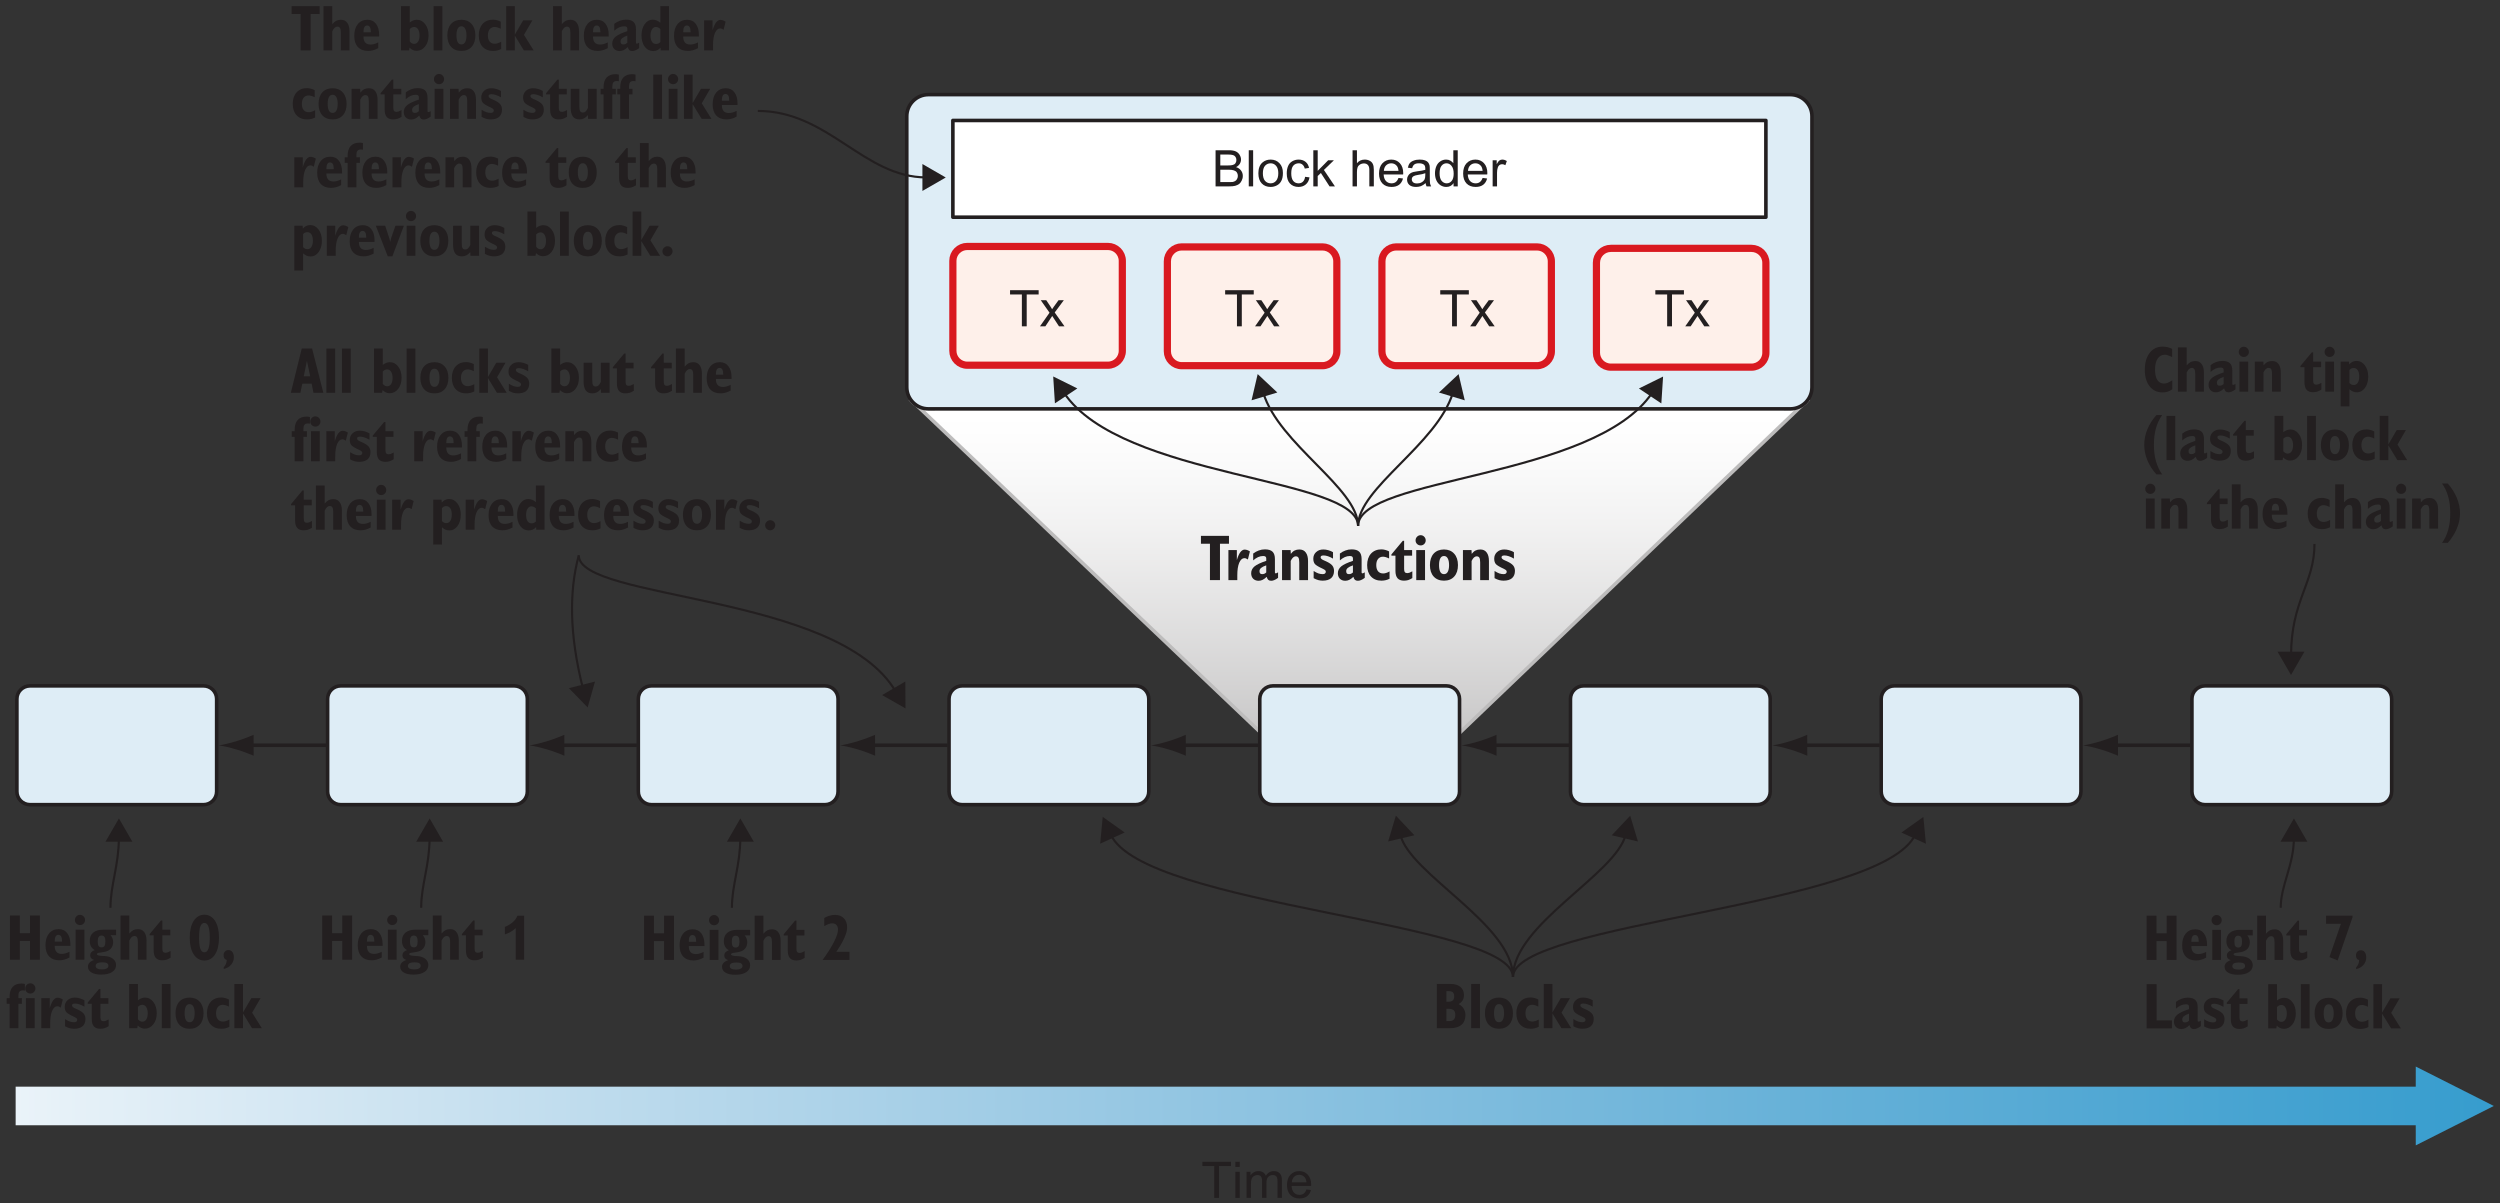 <?xml version="1.0" encoding="UTF-8"?>
<svg xmlns="http://www.w3.org/2000/svg" xmlns:xlink="http://www.w3.org/1999/xlink" width="347pt" height="167pt" viewBox="0 0 347 167" version="1.1">
<rect x="0" y="0" width="347" height="167" fill="#333333" stroke="none"/>
<defs>
<g>
<symbol overflow="visible" id="glyph0-0">
<path style="stroke:none;" d="M 0.875 0 L 0.875 -4.375 L 4.375 -4.375 L 4.375 0 Z M 0.984 -0.109 L 4.266 -0.109 L 4.266 -4.266 L 0.984 -4.266 Z M 0.984 -0.109 "/>
</symbol>
<symbol overflow="visible" id="glyph0-1">
<path style="stroke:none;" d="M 0.516 0 L 0.516 -5.016 L 2.391 -5.016 C 2.773 -5.016 3.082 -4.961 3.312 -4.859 C 3.539 -4.754 3.719 -4.598 3.844 -4.391 C 3.977 -4.18 4.047 -3.961 4.047 -3.734 C 4.047 -3.516 3.988 -3.312 3.875 -3.125 C 3.758 -2.938 3.586 -2.785 3.359 -2.672 C 3.66 -2.578 3.891 -2.422 4.047 -2.203 C 4.211 -1.992 4.297 -1.742 4.297 -1.453 C 4.297 -1.211 4.242 -0.992 4.141 -0.797 C 4.047 -0.598 3.926 -0.441 3.781 -0.328 C 3.633 -0.223 3.453 -0.141 3.234 -0.078 C 3.016 -0.023 2.742 0 2.422 0 Z M 1.172 -2.906 L 2.266 -2.906 C 2.555 -2.906 2.766 -2.926 2.891 -2.969 C 3.055 -3.008 3.18 -3.086 3.266 -3.203 C 3.359 -3.328 3.406 -3.477 3.406 -3.656 C 3.406 -3.82 3.363 -3.969 3.281 -4.094 C 3.195 -4.219 3.082 -4.301 2.938 -4.344 C 2.789 -4.395 2.535 -4.422 2.172 -4.422 L 1.172 -4.422 Z M 1.172 -0.594 L 2.422 -0.594 C 2.641 -0.594 2.789 -0.598 2.875 -0.609 C 3.031 -0.641 3.156 -0.688 3.25 -0.75 C 3.352 -0.812 3.438 -0.906 3.5 -1.031 C 3.57 -1.156 3.609 -1.297 3.609 -1.453 C 3.609 -1.641 3.562 -1.801 3.469 -1.938 C 3.375 -2.07 3.238 -2.164 3.062 -2.219 C 2.895 -2.281 2.648 -2.312 2.328 -2.312 L 1.172 -2.312 Z M 1.172 -0.594 "/>
</symbol>
<symbol overflow="visible" id="glyph0-2">
<path style="stroke:none;" d="M 0.453 0 L 0.453 -5.016 L 1.062 -5.016 L 1.062 0 Z M 0.453 0 "/>
</symbol>
<symbol overflow="visible" id="glyph0-3">
<path style="stroke:none;" d="M 0.234 -1.812 C 0.234 -2.488 0.422 -2.988 0.797 -3.312 C 1.109 -3.582 1.488 -3.719 1.938 -3.719 C 2.438 -3.719 2.844 -3.551 3.156 -3.219 C 3.477 -2.895 3.641 -2.441 3.641 -1.859 C 3.641 -1.398 3.566 -1.035 3.422 -0.766 C 3.285 -0.492 3.082 -0.285 2.812 -0.141 C 2.539 0.004 2.25 0.078 1.938 0.078 C 1.426 0.078 1.016 -0.082 0.703 -0.406 C 0.391 -0.727 0.234 -1.195 0.234 -1.812 Z M 0.859 -1.812 C 0.859 -1.352 0.957 -1.004 1.156 -0.766 C 1.363 -0.535 1.625 -0.422 1.938 -0.422 C 2.238 -0.422 2.488 -0.535 2.688 -0.766 C 2.895 -1.004 3 -1.359 3 -1.828 C 3 -2.285 2.895 -2.629 2.688 -2.859 C 2.488 -3.086 2.238 -3.203 1.938 -3.203 C 1.625 -3.203 1.363 -3.086 1.156 -2.859 C 0.957 -2.629 0.859 -2.281 0.859 -1.812 Z M 0.859 -1.812 "/>
</symbol>
<symbol overflow="visible" id="glyph0-4">
<path style="stroke:none;" d="M 2.828 -1.328 L 3.438 -1.25 C 3.375 -0.832 3.203 -0.504 2.922 -0.266 C 2.648 -0.035 2.316 0.078 1.922 0.078 C 1.422 0.078 1.02 -0.082 0.719 -0.406 C 0.426 -0.727 0.281 -1.191 0.281 -1.797 C 0.281 -2.191 0.344 -2.535 0.469 -2.828 C 0.594 -3.117 0.785 -3.336 1.047 -3.484 C 1.316 -3.641 1.609 -3.719 1.922 -3.719 C 2.316 -3.719 2.641 -3.613 2.891 -3.406 C 3.141 -3.207 3.301 -2.926 3.375 -2.562 L 2.781 -2.469 C 2.719 -2.719 2.613 -2.898 2.469 -3.016 C 2.332 -3.141 2.16 -3.203 1.953 -3.203 C 1.641 -3.203 1.383 -3.094 1.188 -2.875 C 1 -2.656 0.906 -2.301 0.906 -1.812 C 0.906 -1.332 1 -0.977 1.188 -0.75 C 1.375 -0.531 1.617 -0.422 1.922 -0.422 C 2.16 -0.422 2.359 -0.492 2.516 -0.641 C 2.68 -0.797 2.785 -1.023 2.828 -1.328 Z M 2.828 -1.328 "/>
</symbol>
<symbol overflow="visible" id="glyph0-5">
<path style="stroke:none;" d="M 0.469 0 L 0.469 -5.016 L 1.078 -5.016 L 1.078 -2.156 L 2.531 -3.625 L 3.328 -3.625 L 1.938 -2.281 L 3.469 0 L 2.719 0 L 1.516 -1.859 L 1.078 -1.438 L 1.078 0 Z M 0.469 0 "/>
</symbol>
<symbol overflow="visible" id="glyph0-6">
<path style="stroke:none;" d=""/>
</symbol>
<symbol overflow="visible" id="glyph0-7">
<path style="stroke:none;" d="M 0.469 0 L 0.469 -5.016 L 1.078 -5.016 L 1.078 -3.219 C 1.359 -3.551 1.719 -3.719 2.156 -3.719 C 2.426 -3.719 2.66 -3.66 2.859 -3.547 C 3.055 -3.441 3.195 -3.297 3.281 -3.109 C 3.375 -2.922 3.422 -2.648 3.422 -2.297 L 3.422 0 L 2.797 0 L 2.797 -2.297 C 2.797 -2.609 2.727 -2.832 2.594 -2.969 C 2.469 -3.113 2.281 -3.188 2.031 -3.188 C 1.852 -3.188 1.68 -3.141 1.516 -3.047 C 1.359 -2.953 1.242 -2.82 1.172 -2.656 C 1.109 -2.488 1.078 -2.266 1.078 -1.984 L 1.078 0 Z M 0.469 0 "/>
</symbol>
<symbol overflow="visible" id="glyph0-8">
<path style="stroke:none;" d="M 2.953 -1.172 L 3.578 -1.094 C 3.484 -0.719 3.301 -0.426 3.031 -0.219 C 2.758 -0.02 2.41 0.078 1.984 0.078 C 1.453 0.078 1.031 -0.082 0.719 -0.406 C 0.406 -0.738 0.25 -1.195 0.25 -1.781 C 0.25 -2.395 0.406 -2.867 0.719 -3.203 C 1.039 -3.547 1.453 -3.719 1.953 -3.719 C 2.441 -3.719 2.836 -3.551 3.141 -3.219 C 3.453 -2.883 3.609 -2.422 3.609 -1.828 C 3.609 -1.785 3.602 -1.727 3.594 -1.656 L 0.891 -1.656 C 0.91 -1.258 1.02 -0.953 1.219 -0.734 C 1.426 -0.523 1.68 -0.422 1.984 -0.422 C 2.211 -0.422 2.406 -0.477 2.562 -0.594 C 2.727 -0.719 2.859 -0.91 2.953 -1.172 Z M 0.922 -2.156 L 2.953 -2.156 C 2.922 -2.469 2.844 -2.695 2.719 -2.844 C 2.52 -3.082 2.266 -3.203 1.953 -3.203 C 1.672 -3.203 1.43 -3.109 1.234 -2.922 C 1.047 -2.734 0.941 -2.477 0.922 -2.156 Z M 0.922 -2.156 "/>
</symbol>
<symbol overflow="visible" id="glyph0-9">
<path style="stroke:none;" d="M 2.828 -0.453 C 2.598 -0.254 2.379 -0.113 2.172 -0.031 C 1.961 0.039 1.738 0.078 1.5 0.078 C 1.094 0.078 0.781 -0.016 0.562 -0.203 C 0.352 -0.398 0.25 -0.648 0.25 -0.953 C 0.25 -1.129 0.289 -1.289 0.375 -1.438 C 0.457 -1.594 0.562 -1.711 0.688 -1.797 C 0.82 -1.891 0.973 -1.957 1.141 -2 C 1.254 -2.031 1.438 -2.062 1.688 -2.094 C 2.176 -2.156 2.539 -2.223 2.781 -2.297 C 2.781 -2.391 2.781 -2.445 2.781 -2.469 C 2.781 -2.719 2.723 -2.895 2.609 -3 C 2.453 -3.133 2.219 -3.203 1.906 -3.203 C 1.613 -3.203 1.398 -3.148 1.266 -3.047 C 1.129 -2.953 1.023 -2.773 0.953 -2.516 L 0.359 -2.594 C 0.41 -2.852 0.5 -3.062 0.625 -3.219 C 0.75 -3.375 0.93 -3.492 1.172 -3.578 C 1.41 -3.672 1.688 -3.719 2 -3.719 C 2.312 -3.719 2.562 -3.68 2.75 -3.609 C 2.945 -3.535 3.086 -3.441 3.172 -3.328 C 3.266 -3.211 3.332 -3.07 3.375 -2.906 C 3.395 -2.801 3.406 -2.613 3.406 -2.344 L 3.406 -1.516 C 3.406 -0.941 3.414 -0.578 3.438 -0.422 C 3.469 -0.273 3.52 -0.133 3.594 0 L 2.953 0 C 2.891 -0.125 2.848 -0.273 2.828 -0.453 Z M 2.781 -1.828 C 2.551 -1.734 2.219 -1.656 1.781 -1.594 C 1.52 -1.551 1.336 -1.504 1.234 -1.453 C 1.129 -1.41 1.047 -1.348 0.984 -1.266 C 0.93 -1.18 0.906 -1.082 0.906 -0.969 C 0.906 -0.812 0.969 -0.676 1.094 -0.562 C 1.219 -0.457 1.398 -0.406 1.641 -0.406 C 1.879 -0.406 2.086 -0.457 2.266 -0.562 C 2.453 -0.664 2.594 -0.805 2.688 -0.984 C 2.75 -1.117 2.781 -1.32 2.781 -1.594 Z M 2.781 -1.828 "/>
</symbol>
<symbol overflow="visible" id="glyph0-10">
<path style="stroke:none;" d="M 2.812 0 L 2.812 -0.453 C 2.582 -0.098 2.242 0.078 1.797 0.078 C 1.516 0.078 1.25 0 1 -0.156 C 0.758 -0.312 0.57 -0.531 0.438 -0.812 C 0.301 -1.102 0.234 -1.438 0.234 -1.812 C 0.234 -2.176 0.297 -2.504 0.422 -2.797 C 0.547 -3.086 0.727 -3.312 0.969 -3.469 C 1.207 -3.633 1.477 -3.719 1.781 -3.719 C 2 -3.719 2.191 -3.672 2.359 -3.578 C 2.523 -3.484 2.664 -3.363 2.781 -3.219 L 2.781 -5.016 L 3.391 -5.016 L 3.391 0 Z M 0.875 -1.812 C 0.875 -1.344 0.969 -0.992 1.156 -0.766 C 1.352 -0.535 1.586 -0.422 1.859 -0.422 C 2.129 -0.422 2.359 -0.531 2.547 -0.75 C 2.734 -0.969 2.828 -1.305 2.828 -1.766 C 2.828 -2.254 2.727 -2.613 2.531 -2.844 C 2.344 -3.082 2.109 -3.203 1.828 -3.203 C 1.555 -3.203 1.328 -3.086 1.141 -2.859 C 0.961 -2.641 0.875 -2.289 0.875 -1.812 Z M 0.875 -1.812 "/>
</symbol>
<symbol overflow="visible" id="glyph0-11">
<path style="stroke:none;" d="M 0.453 0 L 0.453 -3.625 L 1.016 -3.625 L 1.016 -3.078 C 1.148 -3.336 1.273 -3.508 1.391 -3.594 C 1.516 -3.676 1.648 -3.719 1.797 -3.719 C 2.004 -3.719 2.211 -3.648 2.422 -3.516 L 2.219 -2.938 C 2.062 -3.031 1.91 -3.078 1.766 -3.078 C 1.629 -3.078 1.504 -3.035 1.391 -2.953 C 1.285 -2.867 1.211 -2.758 1.172 -2.625 C 1.098 -2.406 1.062 -2.164 1.062 -1.906 L 1.062 0 Z M 0.453 0 "/>
</symbol>
<symbol overflow="visible" id="glyph0-12">
<path style="stroke:none;" d="M 1.812 0 L 1.812 -4.422 L 0.172 -4.422 L 0.172 -5.016 L 4.141 -5.016 L 4.141 -4.422 L 2.484 -4.422 L 2.484 0 Z M 1.812 0 "/>
</symbol>
<symbol overflow="visible" id="glyph0-13">
<path style="stroke:none;" d="M 0.469 -4.297 L 0.469 -5.016 L 1.078 -5.016 L 1.078 -4.297 Z M 0.469 0 L 0.469 -3.625 L 1.078 -3.625 L 1.078 0 Z M 0.469 0 "/>
</symbol>
<symbol overflow="visible" id="glyph0-14">
<path style="stroke:none;" d="M 0.469 0 L 0.469 -3.625 L 1.016 -3.625 L 1.016 -3.125 C 1.129 -3.301 1.281 -3.441 1.469 -3.547 C 1.656 -3.66 1.867 -3.719 2.109 -3.719 C 2.379 -3.719 2.598 -3.66 2.766 -3.547 C 2.941 -3.43 3.066 -3.273 3.141 -3.078 C 3.422 -3.504 3.797 -3.719 4.266 -3.719 C 4.617 -3.719 4.891 -3.613 5.078 -3.406 C 5.273 -3.207 5.375 -2.898 5.375 -2.484 L 5.375 0 L 4.766 0 L 4.766 -2.281 C 4.766 -2.531 4.742 -2.707 4.703 -2.812 C 4.672 -2.926 4.598 -3.016 4.484 -3.078 C 4.379 -3.141 4.258 -3.172 4.125 -3.172 C 3.863 -3.172 3.648 -3.086 3.484 -2.922 C 3.316 -2.754 3.234 -2.484 3.234 -2.109 L 3.234 0 L 2.625 0 L 2.625 -2.359 C 2.625 -2.629 2.57 -2.832 2.469 -2.969 C 2.363 -3.102 2.195 -3.172 1.969 -3.172 C 1.801 -3.172 1.645 -3.125 1.5 -3.031 C 1.352 -2.945 1.242 -2.816 1.172 -2.641 C 1.109 -2.461 1.078 -2.211 1.078 -1.891 L 1.078 0 Z M 0.469 0 "/>
</symbol>
<symbol overflow="visible" id="glyph0-15">
<path style="stroke:none;" d="M 0.047 0 L 1.375 -1.891 L 0.156 -3.625 L 0.922 -3.625 L 1.484 -2.781 C 1.586 -2.613 1.672 -2.477 1.734 -2.375 C 1.828 -2.52 1.914 -2.648 2 -2.766 L 2.625 -3.625 L 3.359 -3.625 L 2.094 -1.922 L 3.453 0 L 2.688 0 L 1.953 -1.125 L 1.75 -1.438 L 0.797 0 Z M 0.047 0 "/>
</symbol>
<symbol overflow="visible" id="glyph1-0">
<path style="stroke:none;" d="M 0.453 1.594 L 0.453 -6.344 L 4.953 -6.344 L 4.953 1.594 Z M 0.953 1.094 L 4.453 1.094 L 4.453 -5.844 L 0.953 -5.844 Z M 0.953 1.094 "/>
</symbol>
<symbol overflow="visible" id="glyph1-1">
<path style="stroke:none;" d="M 1.875 -0.984 L 2.297 -0.984 C 2.566 -0.984 2.77 -1.055 2.906 -1.203 C 3.039 -1.348 3.109 -1.562 3.109 -1.844 C 3.109 -2.133 3.035 -2.348 2.891 -2.484 C 2.742 -2.617 2.516 -2.688 2.203 -2.688 L 1.875 -2.688 Z M 1.875 -3.672 L 2.094 -3.672 C 2.406 -3.672 2.625 -3.727 2.75 -3.844 C 2.883 -3.957 2.953 -4.145 2.953 -4.406 C 2.953 -4.664 2.895 -4.852 2.781 -4.969 C 2.664 -5.082 2.473 -5.141 2.203 -5.141 L 1.875 -5.141 Z M 0.547 0 L 0.547 -6.141 L 2.438 -6.141 C 3.031 -6.141 3.488 -6.004 3.812 -5.734 C 4.145 -5.461 4.312 -5.082 4.312 -4.594 C 4.312 -4.312 4.25 -4.066 4.125 -3.859 C 4.008 -3.66 3.82 -3.488 3.562 -3.344 C 3.875 -3.188 4.109 -2.977 4.266 -2.719 C 4.43 -2.457 4.516 -2.164 4.516 -1.844 C 4.516 -1.238 4.332 -0.781 3.969 -0.469 C 3.602 -0.156 3.078 0 2.391 0 Z M 0.547 0 "/>
</symbol>
<symbol overflow="visible" id="glyph1-2">
<path style="stroke:none;" d="M 0.469 0 L 0.469 -6.141 L 1.688 -6.141 L 1.688 0 Z M 0.469 0 "/>
</symbol>
<symbol overflow="visible" id="glyph1-3">
<path style="stroke:none;" d="M 0.219 -2.078 C 0.219 -2.754 0.391 -3.285 0.734 -3.672 C 1.086 -4.055 1.566 -4.25 2.172 -4.25 C 2.766 -4.25 3.234 -4.055 3.578 -3.672 C 3.93 -3.285 4.109 -2.754 4.109 -2.078 C 4.109 -1.41 3.938 -0.883 3.594 -0.5 C 3.25 -0.113 2.773 0.078 2.172 0.078 C 1.566 0.078 1.086 -0.113 0.734 -0.5 C 0.391 -0.883 0.219 -1.41 0.219 -2.078 Z M 1.484 -2.078 C 1.484 -1.672 1.539 -1.359 1.656 -1.141 C 1.77 -0.93 1.941 -0.828 2.172 -0.828 C 2.398 -0.828 2.57 -0.93 2.688 -1.141 C 2.812 -1.359 2.875 -1.672 2.875 -2.078 C 2.875 -2.484 2.812 -2.797 2.688 -3.016 C 2.57 -3.234 2.398 -3.344 2.172 -3.344 C 1.941 -3.344 1.77 -3.234 1.656 -3.016 C 1.539 -2.797 1.484 -2.484 1.484 -2.078 Z M 1.484 -2.078 "/>
</symbol>
<symbol overflow="visible" id="glyph1-4">
<path style="stroke:none;" d="M 3.344 -0.188 C 3.156 -0.094 2.969 -0.023 2.781 0.016 C 2.602 0.055 2.414 0.078 2.219 0.078 C 1.613 0.078 1.129 -0.113 0.766 -0.5 C 0.41 -0.883 0.234 -1.41 0.234 -2.078 C 0.234 -2.742 0.41 -3.273 0.766 -3.672 C 1.129 -4.066 1.613 -4.266 2.219 -4.266 C 2.395 -4.266 2.57 -4.238 2.75 -4.188 C 2.926 -4.145 3.102 -4.078 3.281 -3.984 L 3.281 -3 C 3.113 -3.082 2.957 -3.145 2.812 -3.188 C 2.676 -3.227 2.551 -3.25 2.438 -3.25 C 2.156 -3.25 1.926 -3.145 1.75 -2.938 C 1.582 -2.727 1.5 -2.441 1.5 -2.078 C 1.5 -1.711 1.582 -1.426 1.75 -1.219 C 1.926 -1.02 2.16 -0.922 2.453 -0.922 C 2.578 -0.922 2.707 -0.941 2.844 -0.984 C 2.988 -1.023 3.156 -1.098 3.344 -1.203 Z M 3.344 -0.188 "/>
</symbol>
<symbol overflow="visible" id="glyph1-5">
<path style="stroke:none;" d="M 0.438 0 L 0.438 -6.141 L 1.641 -6.141 L 1.641 -2.188 L 2.797 -4.172 L 4.078 -4.172 L 2.906 -2.156 L 4.25 0 L 2.891 0 L 1.641 -2.047 L 1.641 0 Z M 0.438 0 "/>
</symbol>
<symbol overflow="visible" id="glyph1-6">
<path style="stroke:none;" d="M 0.359 -0.266 L 0.359 -1.266 C 0.609 -1.109 0.832 -0.992 1.031 -0.922 C 1.238 -0.859 1.43 -0.828 1.609 -0.828 C 1.742 -0.828 1.848 -0.852 1.922 -0.906 C 2.004 -0.969 2.047 -1.051 2.047 -1.156 C 2.047 -1.238 2.02 -1.305 1.969 -1.359 C 1.926 -1.41 1.82 -1.477 1.656 -1.562 C 1.062 -1.832 0.688 -2.055 0.531 -2.234 C 0.383 -2.422 0.312 -2.664 0.312 -2.969 C 0.312 -3.344 0.441 -3.648 0.703 -3.891 C 0.961 -4.129 1.297 -4.25 1.703 -4.25 C 1.93 -4.25 2.156 -4.219 2.375 -4.156 C 2.602 -4.094 2.828 -4 3.047 -3.875 L 3.047 -2.984 C 2.805 -3.129 2.57 -3.238 2.344 -3.312 C 2.125 -3.383 1.926 -3.422 1.75 -3.422 C 1.602 -3.422 1.492 -3.398 1.422 -3.359 C 1.359 -3.316 1.328 -3.25 1.328 -3.156 C 1.328 -3 1.492 -2.852 1.828 -2.719 C 1.953 -2.664 2.047 -2.625 2.109 -2.594 C 2.516 -2.406 2.797 -2.211 2.953 -2.016 C 3.109 -1.816 3.188 -1.57 3.188 -1.281 C 3.188 -0.844 3.051 -0.504 2.781 -0.266 C 2.508 -0.035 2.117 0.078 1.609 0.078 C 1.41 0.078 1.207 0.051 1 0 C 0.789 -0.062 0.578 -0.148 0.359 -0.266 Z M 0.359 -0.266 "/>
</symbol>
<symbol overflow="visible" id="glyph1-7">
<path style="stroke:none;" d="M 1.328 0 L 1.328 -5.047 L 0.078 -5.047 L 0.078 -6.141 L 3.969 -6.141 L 3.969 -5.047 L 2.719 -5.047 L 2.719 0 Z M 1.328 0 "/>
</symbol>
<symbol overflow="visible" id="glyph1-8">
<path style="stroke:none;" d="M 0.453 0 L 0.453 -6.141 L 1.672 -6.141 L 1.672 -3.641 C 1.859 -3.859 2.039 -4.016 2.219 -4.109 C 2.406 -4.203 2.625 -4.25 2.875 -4.25 C 3.258 -4.25 3.551 -4.109 3.75 -3.828 C 3.957 -3.555 4.062 -3.16 4.062 -2.641 L 4.062 0 L 2.859 0 L 2.859 -2.453 C 2.859 -2.754 2.82 -2.969 2.75 -3.094 C 2.676 -3.227 2.551 -3.297 2.375 -3.297 C 2.238 -3.297 2.113 -3.242 2 -3.141 C 1.895 -3.047 1.785 -2.883 1.672 -2.656 L 1.672 0 Z M 0.453 0 "/>
</symbol>
<symbol overflow="visible" id="glyph1-9">
<path style="stroke:none;" d="M 1.516 -2.516 L 2.531 -2.516 L 2.531 -2.562 C 2.531 -2.863 2.488 -3.086 2.406 -3.234 C 2.32 -3.379 2.191 -3.453 2.016 -3.453 C 1.848 -3.453 1.723 -3.379 1.641 -3.234 C 1.555 -3.098 1.516 -2.891 1.516 -2.609 Z M 3.562 -1.109 L 3.562 -0.312 C 3.32 -0.176 3.082 -0.078 2.844 -0.016 C 2.613 0.047 2.391 0.078 2.172 0.078 C 1.555 0.078 1.078 -0.102 0.734 -0.469 C 0.398 -0.832 0.234 -1.348 0.234 -2.016 C 0.234 -2.703 0.395 -3.242 0.719 -3.641 C 1.051 -4.047 1.5 -4.25 2.062 -4.25 C 2.57 -4.25 2.969 -4.062 3.25 -3.688 C 3.539 -3.312 3.688 -2.797 3.688 -2.141 C 3.688 -2.117 3.688 -2.082 3.688 -2.031 C 3.688 -1.988 3.688 -1.953 3.688 -1.922 L 1.516 -1.922 L 1.516 -1.875 C 1.516 -1.531 1.598 -1.266 1.766 -1.078 C 1.93 -0.898 2.172 -0.812 2.484 -0.812 C 2.641 -0.812 2.801 -0.832 2.969 -0.875 C 3.133 -0.914 3.332 -0.992 3.562 -1.109 Z M 3.562 -1.109 "/>
</symbol>
<symbol overflow="visible" id="glyph1-10">
<path style="stroke:none;" d=""/>
</symbol>
<symbol overflow="visible" id="glyph1-11">
<path style="stroke:none;" d="M 1.672 -2.969 L 1.672 -1.234 C 1.766 -1.129 1.863 -1.047 1.969 -0.984 C 2.07 -0.93 2.176 -0.906 2.281 -0.906 C 2.508 -0.906 2.691 -1.008 2.828 -1.219 C 2.961 -1.426 3.031 -1.707 3.031 -2.062 C 3.031 -2.426 2.961 -2.711 2.828 -2.922 C 2.691 -3.141 2.508 -3.25 2.281 -3.25 C 2.164 -3.25 2.055 -3.223 1.953 -3.172 C 1.859 -3.129 1.766 -3.062 1.672 -2.969 Z M 0.453 0 L 0.453 -6.141 L 1.672 -6.141 L 1.672 -3.875 C 1.828 -4 1.988 -4.094 2.156 -4.156 C 2.32 -4.219 2.484 -4.25 2.641 -4.25 C 3.117 -4.25 3.508 -4.047 3.812 -3.641 C 4.125 -3.234 4.281 -2.711 4.281 -2.078 C 4.281 -1.441 4.117 -0.926 3.797 -0.531 C 3.484 -0.133 3.086 0.062 2.609 0.062 C 2.43 0.062 2.266 0.023 2.109 -0.047 C 1.953 -0.117 1.797 -0.227 1.641 -0.375 L 1.578 0 Z M 0.453 0 "/>
</symbol>
<symbol overflow="visible" id="glyph1-12">
<path style="stroke:none;" d="M 2.312 -1.062 L 2.312 -2.047 C 1.988 -1.941 1.75 -1.82 1.594 -1.688 C 1.445 -1.562 1.375 -1.414 1.375 -1.25 C 1.375 -1.102 1.406 -0.992 1.469 -0.922 C 1.531 -0.859 1.625 -0.828 1.75 -0.828 C 1.844 -0.828 1.938 -0.844 2.031 -0.875 C 2.125 -0.914 2.219 -0.977 2.312 -1.062 Z M 2.375 -0.453 C 2.164 -0.254 1.973 -0.113 1.797 -0.031 C 1.617 0.051 1.438 0.094 1.25 0.094 C 0.945 0.094 0.695 0 0.5 -0.188 C 0.312 -0.383 0.219 -0.641 0.219 -0.953 C 0.219 -1.328 0.375 -1.645 0.688 -1.906 C 1.008 -2.164 1.551 -2.422 2.312 -2.672 L 2.312 -3.016 C 2.312 -3.129 2.273 -3.211 2.203 -3.266 C 2.141 -3.316 2.031 -3.344 1.875 -3.344 C 1.633 -3.344 1.398 -3.289 1.172 -3.188 C 0.941 -3.082 0.719 -2.93 0.5 -2.734 L 0.5 -3.688 C 0.75 -3.875 1.004 -4.016 1.266 -4.109 C 1.535 -4.211 1.82 -4.266 2.125 -4.266 C 2.613 -4.266 2.969 -4.156 3.188 -3.938 C 3.406 -3.727 3.516 -3.383 3.516 -2.906 L 3.516 -1.094 C 3.516 -1.039 3.523 -1 3.547 -0.969 C 3.566 -0.945 3.598 -0.938 3.641 -0.938 C 3.672 -0.938 3.711 -0.945 3.766 -0.969 C 3.816 -1 3.879 -1.035 3.953 -1.078 L 3.953 -0.312 C 3.754 -0.164 3.578 -0.062 3.422 0 C 3.273 0.062 3.133 0.094 3 0.094 C 2.832 0.094 2.695 0.051 2.594 -0.031 C 2.5 -0.125 2.426 -0.266 2.375 -0.453 Z M 2.375 -0.453 "/>
</symbol>
<symbol overflow="visible" id="glyph1-13">
<path style="stroke:none;" d="M 2.844 -1.156 L 2.844 -2.969 C 2.75 -3.062 2.648 -3.129 2.547 -3.172 C 2.441 -3.223 2.336 -3.25 2.234 -3.25 C 2.004 -3.25 1.82 -3.141 1.688 -2.922 C 1.551 -2.711 1.484 -2.426 1.484 -2.062 C 1.484 -1.688 1.551 -1.395 1.688 -1.188 C 1.82 -0.988 2.008 -0.891 2.25 -0.891 C 2.363 -0.891 2.469 -0.91 2.562 -0.953 C 2.656 -0.992 2.75 -1.062 2.844 -1.156 Z M 2.875 -0.375 C 2.738 -0.219 2.582 -0.098 2.406 -0.016 C 2.238 0.055 2.055 0.094 1.859 0.094 C 1.379 0.094 0.988 -0.102 0.688 -0.5 C 0.383 -0.906 0.234 -1.43 0.234 -2.078 C 0.234 -2.703 0.379 -3.223 0.672 -3.641 C 0.973 -4.055 1.336 -4.266 1.766 -4.266 C 1.973 -4.266 2.164 -4.227 2.344 -4.156 C 2.52 -4.082 2.688 -3.973 2.844 -3.828 L 2.844 -6.141 L 4.047 -6.141 L 4.047 0 L 2.891 0 Z M 2.875 -0.375 "/>
</symbol>
<symbol overflow="visible" id="glyph1-14">
<path style="stroke:none;" d="M 0.453 0 L 0.453 -4.172 L 1.625 -4.172 L 1.625 -2.781 C 1.77 -3.27 1.93 -3.633 2.109 -3.875 C 2.297 -4.113 2.492 -4.234 2.703 -4.234 C 2.828 -4.234 2.945 -4.211 3.062 -4.172 C 3.188 -4.129 3.312 -4.066 3.438 -3.984 L 3.156 -2.859 C 3.07 -2.922 2.988 -2.969 2.906 -3 C 2.832 -3.031 2.754 -3.047 2.672 -3.047 C 2.379 -3.047 2.141 -2.832 1.953 -2.406 C 1.773 -1.977 1.688 -1.398 1.688 -0.672 L 1.688 0 Z M 0.453 0 "/>
</symbol>
<symbol overflow="visible" id="glyph1-15">
<path style="stroke:none;" d="M 0.453 0 L 0.453 -4.172 L 1.641 -4.172 L 1.672 -3.641 C 1.836 -3.859 2.016 -4.016 2.203 -4.109 C 2.391 -4.203 2.609 -4.25 2.859 -4.25 C 3.254 -4.25 3.551 -4.109 3.75 -3.828 C 3.957 -3.555 4.062 -3.16 4.062 -2.641 L 4.062 0 L 2.844 0 L 2.844 -2.453 C 2.844 -2.766 2.805 -2.984 2.734 -3.109 C 2.66 -3.234 2.539 -3.297 2.375 -3.297 C 2.227 -3.297 2.098 -3.242 1.984 -3.141 C 1.867 -3.035 1.758 -2.875 1.656 -2.656 L 1.656 0 Z M 0.453 0 "/>
</symbol>
<symbol overflow="visible" id="glyph1-16">
<path style="stroke:none;" d="M 1.578 -5.453 L 1.766 -5.453 L 1.766 -4.172 L 2.875 -4.172 L 2.875 -3.391 L 1.766 -3.391 L 1.766 -1.531 C 1.766 -1.332 1.801 -1.188 1.875 -1.094 C 1.945 -1.008 2.062 -0.969 2.219 -0.969 C 2.289 -0.969 2.379 -0.984 2.484 -1.016 C 2.586 -1.055 2.727 -1.125 2.906 -1.219 L 2.906 -0.281 C 2.707 -0.156 2.516 -0.062 2.328 0 C 2.141 0.051 1.945 0.078 1.75 0.078 C 1.352 0.078 1.055 -0.031 0.859 -0.25 C 0.66 -0.477 0.562 -0.82 0.562 -1.281 L 0.562 -3.391 L 0 -3.391 L 0 -3.562 Z M 1.578 -5.453 "/>
</symbol>
<symbol overflow="visible" id="glyph1-17">
<path style="stroke:none;" d="M 0.359 -5.516 C 0.359 -5.711 0.426 -5.879 0.562 -6.016 C 0.695 -6.16 0.863 -6.234 1.062 -6.234 C 1.258 -6.234 1.426 -6.16 1.562 -6.016 C 1.695 -5.879 1.766 -5.711 1.766 -5.516 C 1.766 -5.316 1.695 -5.148 1.562 -5.016 C 1.426 -4.879 1.258 -4.812 1.062 -4.812 C 0.875 -4.812 0.707 -4.879 0.562 -5.016 C 0.426 -5.148 0.359 -5.316 0.359 -5.516 Z M 0.453 0 L 0.453 -4.172 L 1.672 -4.172 L 1.672 0 Z M 0.453 0 "/>
</symbol>
<symbol overflow="visible" id="glyph1-18">
<path style="stroke:none;" d="M 2.812 -0.516 C 2.633 -0.305 2.453 -0.156 2.266 -0.062 C 2.078 0.031 1.863 0.078 1.625 0.078 C 1.227 0.078 0.926 -0.055 0.719 -0.328 C 0.52 -0.609 0.422 -1.008 0.422 -1.531 L 0.422 -4.172 L 1.625 -4.172 L 1.625 -1.703 C 1.625 -1.398 1.66 -1.188 1.734 -1.062 C 1.816 -0.938 1.941 -0.875 2.109 -0.875 C 2.254 -0.875 2.379 -0.922 2.484 -1.016 C 2.598 -1.117 2.707 -1.285 2.812 -1.516 L 2.812 -4.172 L 4.031 -4.172 L 4.031 0 L 2.828 0 Z M 2.812 -0.516 "/>
</symbol>
<symbol overflow="visible" id="glyph1-19">
<path style="stroke:none;" d="M 0.5 0 L 0.5 -3.391 L 0.094 -3.391 L 0.094 -4.172 L 0.5 -4.172 C 0.5 -4.191 0.5 -4.223 0.5 -4.266 C 0.5 -4.316 0.5 -4.352 0.5 -4.375 C 0.5 -4.969 0.641 -5.422 0.922 -5.734 C 1.211 -6.047 1.625 -6.203 2.156 -6.203 C 2.25 -6.203 2.332 -6.195 2.406 -6.188 C 2.477 -6.176 2.551 -6.16 2.625 -6.141 L 2.625 -5.219 C 2.613 -5.219 2.586 -5.223 2.547 -5.234 C 2.453 -5.242 2.383 -5.25 2.344 -5.25 C 2.125 -5.25 1.961 -5.188 1.859 -5.062 C 1.766 -4.945 1.719 -4.754 1.719 -4.484 L 1.719 -4.172 L 2.203 -4.172 L 2.203 -3.391 L 1.719 -3.391 L 1.719 0 Z M 0.5 0 "/>
</symbol>
<symbol overflow="visible" id="glyph1-20">
<path style="stroke:none;" d="M 1.672 -3 L 1.672 -1.203 C 1.766 -1.109 1.859 -1.035 1.953 -0.984 C 2.055 -0.941 2.164 -0.922 2.281 -0.922 C 2.508 -0.922 2.691 -1.023 2.828 -1.234 C 2.961 -1.441 3.031 -1.734 3.031 -2.109 C 3.031 -2.484 2.961 -2.77 2.828 -2.969 C 2.691 -3.176 2.504 -3.281 2.266 -3.281 C 2.148 -3.281 2.039 -3.258 1.938 -3.219 C 1.844 -3.176 1.754 -3.102 1.672 -3 Z M 0.453 2.047 L 0.453 -4.172 L 1.609 -4.172 L 1.641 -3.781 C 1.773 -3.938 1.926 -4.055 2.094 -4.141 C 2.27 -4.223 2.457 -4.266 2.656 -4.266 C 3.125 -4.266 3.508 -4.062 3.812 -3.656 C 4.125 -3.25 4.281 -2.723 4.281 -2.078 C 4.281 -1.453 4.129 -0.93 3.828 -0.516 C 3.523 -0.109 3.16 0.094 2.734 0.094 C 2.523 0.094 2.332 0.055 2.156 -0.016 C 1.988 -0.086 1.828 -0.195 1.672 -0.344 L 1.672 2.047 Z M 0.453 2.047 "/>
</symbol>
<symbol overflow="visible" id="glyph1-21">
<path style="stroke:none;" d="M 1.562 0.078 L -0.094 -4.172 L 1.203 -4.172 L 1.703 -2.656 C 1.742 -2.562 1.781 -2.453 1.812 -2.328 C 1.844 -2.211 1.875 -2.078 1.906 -1.922 C 1.926 -2.055 1.953 -2.18 1.984 -2.297 C 2.016 -2.422 2.051 -2.535 2.094 -2.641 L 2.625 -4.172 L 3.797 -4.172 L 2.203 0.078 Z M 1.562 0.078 "/>
</symbol>
<symbol overflow="visible" id="glyph1-22">
<path style="stroke:none;" d="M 0.391 -0.625 C 0.391 -0.812 0.457 -0.973 0.594 -1.109 C 0.738 -1.254 0.906 -1.328 1.094 -1.328 C 1.289 -1.328 1.457 -1.258 1.594 -1.125 C 1.727 -0.988 1.797 -0.82 1.797 -0.625 C 1.797 -0.438 1.723 -0.27 1.578 -0.125 C 1.441 0.008 1.281 0.078 1.094 0.078 C 0.906 0.078 0.738 0.008 0.594 -0.125 C 0.457 -0.27 0.391 -0.438 0.391 -0.625 Z M 0.391 -0.625 "/>
</symbol>
<symbol overflow="visible" id="glyph1-23">
<path style="stroke:none;" d="M 1.766 -2.297 L 2.656 -2.297 L 2.203 -4.438 Z M -0.031 0 L 1.484 -6.141 L 2.922 -6.141 L 4.484 0 L 3.109 0 L 2.859 -1.266 L 1.562 -1.266 L 1.297 0 Z M -0.031 0 "/>
</symbol>
<symbol overflow="visible" id="glyph1-24">
<path style="stroke:none;" d="M 4.109 -0.328 C 3.91 -0.18 3.703 -0.07 3.484 0 C 3.266 0.07 3.023 0.109 2.766 0.109 C 2.016 0.109 1.414 -0.172 0.969 -0.734 C 0.52 -1.305 0.297 -2.066 0.297 -3.016 C 0.297 -4.004 0.52 -4.789 0.969 -5.375 C 1.414 -5.957 2.016 -6.25 2.766 -6.25 C 3.016 -6.25 3.242 -6.223 3.453 -6.172 C 3.672 -6.117 3.883 -6.039 4.094 -5.938 L 4.094 -4.797 C 3.895 -4.898 3.707 -4.977 3.531 -5.031 C 3.363 -5.094 3.211 -5.125 3.078 -5.125 C 2.648 -5.125 2.316 -4.941 2.078 -4.578 C 1.836 -4.223 1.719 -3.719 1.719 -3.062 C 1.719 -2.438 1.82 -1.957 2.031 -1.625 C 2.25 -1.289 2.562 -1.125 2.969 -1.125 C 3.125 -1.125 3.285 -1.156 3.453 -1.219 C 3.629 -1.289 3.848 -1.41 4.109 -1.578 Z M 4.109 -0.328 "/>
</symbol>
<symbol overflow="visible" id="glyph1-25">
<path style="stroke:none;" d="M 1.906 1.984 C 1.352 1.359 0.93 0.695 0.641 0 C 0.359 -0.707 0.219 -1.414 0.219 -2.125 C 0.219 -2.844 0.359 -3.551 0.641 -4.25 C 0.93 -4.957 1.352 -5.625 1.906 -6.25 L 2.703 -6.25 C 2.316 -5.695 2.031 -5.086 1.844 -4.422 C 1.656 -3.754 1.562 -2.988 1.562 -2.125 C 1.562 -1.27 1.656 -0.516 1.844 0.141 C 2.031 0.805 2.316 1.422 2.703 1.984 Z M 1.906 1.984 "/>
</symbol>
<symbol overflow="visible" id="glyph1-26">
<path style="stroke:none;" d="M 0.922 -6.25 C 1.473 -5.625 1.895 -4.957 2.188 -4.25 C 2.477 -3.539 2.625 -2.832 2.625 -2.125 C 2.625 -1.426 2.477 -0.723 2.188 -0.016 C 1.895 0.691 1.473 1.359 0.922 1.984 L 0.125 1.984 C 0.52 1.43 0.805 0.82 0.984 0.156 C 1.172 -0.508 1.266 -1.27 1.266 -2.125 C 1.266 -2.988 1.172 -3.754 0.984 -4.422 C 0.805 -5.086 0.52 -5.695 0.125 -6.25 Z M 0.922 -6.25 "/>
</symbol>
<symbol overflow="visible" id="glyph1-27">
<path style="stroke:none;" d="M 0.547 0 L 0.547 -6.141 L 1.922 -6.141 L 1.922 -3.688 L 3.328 -3.688 L 3.328 -6.141 L 4.703 -6.141 L 4.703 0 L 3.328 0 L 3.328 -2.609 L 1.922 -2.609 L 1.922 0 Z M 0.547 0 "/>
</symbol>
<symbol overflow="visible" id="glyph1-28">
<path style="stroke:none;" d="M 2.016 0.359 C 1.711 0.359 1.484 0.398 1.328 0.484 C 1.18 0.566 1.109 0.695 1.109 0.875 C 1.109 1.031 1.18 1.145 1.328 1.219 C 1.473 1.301 1.695 1.344 2 1.344 C 2.281 1.344 2.492 1.297 2.641 1.203 C 2.797 1.117 2.875 1 2.875 0.844 C 2.875 0.676 2.801 0.551 2.656 0.469 C 2.52 0.395 2.305 0.359 2.016 0.359 Z M 1.391 -2.547 C 1.391 -2.254 1.43 -2.039 1.516 -1.906 C 1.609 -1.781 1.742 -1.719 1.922 -1.719 C 2.109 -1.719 2.242 -1.781 2.328 -1.906 C 2.41 -2.039 2.453 -2.254 2.453 -2.547 C 2.453 -2.828 2.41 -3.031 2.328 -3.156 C 2.242 -3.289 2.109 -3.359 1.922 -3.359 C 1.734 -3.359 1.598 -3.289 1.516 -3.156 C 1.43 -3.031 1.391 -2.828 1.391 -2.547 Z M 0.984 -1.344 C 0.742 -1.469 0.566 -1.641 0.453 -1.859 C 0.336 -2.078 0.281 -2.332 0.281 -2.625 C 0.281 -3.113 0.441 -3.492 0.766 -3.766 C 1.086 -4.035 1.539 -4.172 2.125 -4.172 L 3.938 -4.172 L 3.938 -3.406 L 3.172 -3.406 C 3.297 -3.27 3.383 -3.125 3.438 -2.969 C 3.5 -2.82 3.531 -2.648 3.531 -2.453 C 3.531 -2.078 3.422 -1.77 3.203 -1.531 C 2.992 -1.301 2.68 -1.148 2.266 -1.078 C 2.141 -1.047 1.977 -1.02 1.781 -1 C 1.445 -0.969 1.281 -0.895 1.281 -0.781 C 1.281 -0.633 1.535 -0.551 2.047 -0.531 C 2.16 -0.531 2.254 -0.523 2.328 -0.516 C 2.816 -0.492 3.207 -0.367 3.5 -0.141 C 3.789 0.086 3.938 0.379 3.938 0.734 C 3.938 1.148 3.754 1.473 3.391 1.703 C 3.035 1.941 2.531 2.062 1.875 2.062 C 1.289 2.062 0.836 1.961 0.516 1.766 C 0.191 1.578 0.031 1.301 0.031 0.938 C 0.031 0.738 0.102 0.562 0.25 0.406 C 0.395 0.25 0.609 0.125 0.891 0.031 C 0.703 -0.031 0.562 -0.113 0.469 -0.219 C 0.383 -0.332 0.344 -0.461 0.344 -0.609 C 0.344 -0.773 0.395 -0.922 0.5 -1.047 C 0.613 -1.172 0.773 -1.27 0.984 -1.344 Z M 0.984 -1.344 "/>
</symbol>
<symbol overflow="visible" id="glyph1-29">
<path style="stroke:none;" d="M 0.688 -0.391 L 2.281 -5.016 L 0.219 -5.016 L 0.219 -6.141 L 3.891 -6.141 L 3.891 -5.906 L 1.828 0.078 Z M 0.688 -0.391 "/>
</symbol>
<symbol overflow="visible" id="glyph1-30">
<path style="stroke:none;" d="M 0.375 1.047 C 0.508 0.91 0.609 0.758 0.672 0.594 C 0.742 0.438 0.785 0.25 0.797 0.031 C 0.641 -0.02 0.523 -0.098 0.453 -0.203 C 0.391 -0.316 0.359 -0.461 0.359 -0.641 C 0.359 -0.848 0.422 -1.016 0.547 -1.141 C 0.672 -1.273 0.832 -1.344 1.031 -1.344 C 1.258 -1.344 1.441 -1.254 1.578 -1.078 C 1.711 -0.898 1.781 -0.648 1.781 -0.328 C 1.781 0.066 1.648 0.41 1.391 0.703 C 1.141 0.992 0.801 1.188 0.375 1.281 Z M 0.375 1.047 "/>
</symbol>
<symbol overflow="visible" id="glyph1-31">
<path style="stroke:none;" d="M 0.547 0 L 0.547 -6.141 L 1.938 -6.141 L 1.938 -1.109 L 4.062 -1.109 L 4.062 0 Z M 0.547 0 "/>
</symbol>
<symbol overflow="visible" id="glyph1-32">
<path style="stroke:none;" d="M 0.094 0 C 0.801 -0.969 1.332 -1.805 1.688 -2.516 C 2.051 -3.234 2.234 -3.797 2.234 -4.203 C 2.234 -4.484 2.16 -4.695 2.016 -4.844 C 1.879 -5 1.688 -5.078 1.438 -5.078 C 1.281 -5.078 1.113 -5.047 0.938 -4.984 C 0.77 -4.922 0.566 -4.82 0.328 -4.688 L 0.328 -5.828 C 0.586 -5.973 0.836 -6.078 1.078 -6.141 C 1.328 -6.211 1.57 -6.25 1.812 -6.25 C 2.332 -6.25 2.742 -6.094 3.047 -5.781 C 3.348 -5.477 3.5 -5.055 3.5 -4.516 C 3.5 -4.109 3.375 -3.629 3.125 -3.078 C 2.883 -2.523 2.508 -1.875 2 -1.125 L 3.828 -1.125 L 3.828 0 Z M 0.094 0 "/>
</symbol>
<symbol overflow="visible" id="glyph1-33">
<path style="stroke:none;" d="M 1.562 -3.062 C 1.562 -2.375 1.617 -1.863 1.734 -1.531 C 1.859 -1.195 2.047 -1.031 2.297 -1.031 C 2.555 -1.031 2.742 -1.195 2.859 -1.531 C 2.984 -1.863 3.047 -2.375 3.047 -3.062 C 3.047 -3.758 2.984 -4.273 2.859 -4.609 C 2.742 -4.941 2.555 -5.109 2.297 -5.109 C 2.047 -5.109 1.859 -4.941 1.734 -4.609 C 1.617 -4.273 1.562 -3.758 1.562 -3.062 Z M 0.266 -3.062 C 0.266 -4.039 0.445 -4.816 0.812 -5.391 C 1.188 -5.961 1.68 -6.25 2.297 -6.25 C 2.922 -6.25 3.414 -5.961 3.781 -5.391 C 4.145 -4.828 4.328 -4.051 4.328 -3.062 C 4.328 -2.082 4.145 -1.305 3.781 -0.734 C 3.414 -0.172 2.922 0.109 2.297 0.109 C 1.68 0.109 1.188 -0.176 0.812 -0.75 C 0.445 -1.32 0.266 -2.094 0.266 -3.062 Z M 0.266 -3.062 "/>
</symbol>
<symbol overflow="visible" id="glyph2-0">
<path style="stroke:none;" d="M 1.062 0 L 1.062 -5.312 L 5.312 -5.312 L 5.312 0 Z M 1.203 -0.141 L 5.188 -0.141 L 5.188 -5.188 L 1.203 -5.188 Z M 1.203 -0.141 "/>
</symbol>
<symbol overflow="visible" id="glyph2-1">
<path style="stroke:none;" d="M 3.344 0 L 2.172 0 L 2.172 -4.391 C 1.754 -3.992 1.254 -3.703 0.672 -3.516 L 0.672 -4.562 C 0.973 -4.664 1.301 -4.852 1.656 -5.125 C 2.02 -5.406 2.27 -5.734 2.406 -6.109 L 3.344 -6.109 Z M 3.344 0 "/>
</symbol>
</g>
<clipPath id="clip1">
  <path d="M 126 55 L 252 55 L 252 102 L 126 102 Z M 126 55 "/>
</clipPath>
<clipPath id="clip2">
  <path d="M 250.16 56.219 C 250.598 55.965 250.816 55.648 251.047 55.371 Z M 127.215 56.227 L 126.312 55.371 C 126.547 55.652 126.77 55.973 127.215 56.227 M 247.625 56.711 L 129.734 56.711 C 128.438 56.711 127.695 56.508 127.215 56.227 L 175.125 101.816 L 202.5 101.816 L 250.16 56.219 C 249.68 56.504 248.934 56.711 247.625 56.711 "/>
</clipPath>
<linearGradient id="linear0" gradientUnits="userSpaceOnUse" x1="-0.025" y1="0" x2="0.995" y2="0" gradientTransform="matrix(0,45.568,-45.568,0,188.68,56.491)">
<stop offset="0" style="stop-color:rgb(100%,100%,100%);stop-opacity:1;"/>
<stop offset="0.062" style="stop-color:rgb(99.869%,99.867%,99.867%);stop-opacity:1;"/>
<stop offset="0.094" style="stop-color:rgb(99.577%,99.57%,99.571%);stop-opacity:1;"/>
<stop offset="0.109" style="stop-color:rgb(99.319%,99.307%,99.31%);stop-opacity:1;"/>
<stop offset="0.125" style="stop-color:rgb(99.127%,99.112%,99.117%);stop-opacity:1;"/>
<stop offset="0.141" style="stop-color:rgb(98.923%,98.903%,98.907%);stop-opacity:1;"/>
<stop offset="0.156" style="stop-color:rgb(98.706%,98.683%,98.689%);stop-opacity:1;"/>
<stop offset="0.172" style="stop-color:rgb(98.48%,98.453%,98.459%);stop-opacity:1;"/>
<stop offset="0.188" style="stop-color:rgb(98.245%,98.213%,98.221%);stop-opacity:1;"/>
<stop offset="0.203" style="stop-color:rgb(98.001%,97.964%,97.974%);stop-opacity:1;"/>
<stop offset="0.219" style="stop-color:rgb(97.748%,97.707%,97.717%);stop-opacity:1;"/>
<stop offset="0.234" style="stop-color:rgb(97.487%,97.443%,97.453%);stop-opacity:1;"/>
<stop offset="0.25" style="stop-color:rgb(97.218%,97.168%,97.182%);stop-opacity:1;"/>
<stop offset="0.266" style="stop-color:rgb(96.945%,96.89%,96.904%);stop-opacity:1;"/>
<stop offset="0.281" style="stop-color:rgb(96.663%,96.603%,96.619%);stop-opacity:1;"/>
<stop offset="0.297" style="stop-color:rgb(96.375%,96.309%,96.326%);stop-opacity:1;"/>
<stop offset="0.312" style="stop-color:rgb(96.08%,96.01%,96.027%);stop-opacity:1;"/>
<stop offset="0.328" style="stop-color:rgb(95.781%,95.703%,95.723%);stop-opacity:1;"/>
<stop offset="0.344" style="stop-color:rgb(95.474%,95.392%,95.413%);stop-opacity:1;"/>
<stop offset="0.359" style="stop-color:rgb(95.164%,95.076%,95.097%);stop-opacity:1;"/>
<stop offset="0.375" style="stop-color:rgb(94.847%,94.753%,94.777%);stop-opacity:1;"/>
<stop offset="0.391" style="stop-color:rgb(94.525%,94.424%,94.449%);stop-opacity:1;"/>
<stop offset="0.406" style="stop-color:rgb(94.197%,94.092%,94.118%);stop-opacity:1;"/>
<stop offset="0.422" style="stop-color:rgb(93.863%,93.752%,93.779%);stop-opacity:1;"/>
<stop offset="0.43" style="stop-color:rgb(93.613%,93.497%,93.524%);stop-opacity:1;"/>
<stop offset="0.438" style="stop-color:rgb(93.442%,93.323%,93.353%);stop-opacity:1;"/>
<stop offset="0.445" style="stop-color:rgb(93.271%,93.149%,93.179%);stop-opacity:1;"/>
<stop offset="0.453" style="stop-color:rgb(93.098%,92.973%,93.004%);stop-opacity:1;"/>
<stop offset="0.461" style="stop-color:rgb(92.924%,92.796%,92.828%);stop-opacity:1;"/>
<stop offset="0.469" style="stop-color:rgb(92.751%,92.619%,92.653%);stop-opacity:1;"/>
<stop offset="0.477" style="stop-color:rgb(92.575%,92.439%,92.473%);stop-opacity:1;"/>
<stop offset="0.484" style="stop-color:rgb(92.398%,92.261%,92.294%);stop-opacity:1;"/>
<stop offset="0.492" style="stop-color:rgb(92.221%,92.079%,92.114%);stop-opacity:1;"/>
<stop offset="0.5" style="stop-color:rgb(92.041%,91.898%,91.933%);stop-opacity:1;"/>
<stop offset="0.508" style="stop-color:rgb(91.861%,91.713%,91.75%);stop-opacity:1;"/>
<stop offset="0.516" style="stop-color:rgb(91.681%,91.53%,91.568%);stop-opacity:1;"/>
<stop offset="0.523" style="stop-color:rgb(91.499%,91.345%,91.383%);stop-opacity:1;"/>
<stop offset="0.531" style="stop-color:rgb(91.315%,91.158%,91.196%);stop-opacity:1;"/>
<stop offset="0.539" style="stop-color:rgb(91.13%,90.97%,91.01%);stop-opacity:1;"/>
<stop offset="0.547" style="stop-color:rgb(90.947%,90.782%,90.823%);stop-opacity:1;"/>
<stop offset="0.555" style="stop-color:rgb(90.759%,90.591%,90.633%);stop-opacity:1;"/>
<stop offset="0.562" style="stop-color:rgb(90.573%,90.401%,90.443%);stop-opacity:1;"/>
<stop offset="0.57" style="stop-color:rgb(90.384%,90.21%,90.253%);stop-opacity:1;"/>
<stop offset="0.578" style="stop-color:rgb(90.195%,90.016%,90.06%);stop-opacity:1;"/>
<stop offset="0.586" style="stop-color:rgb(90.005%,89.824%,89.868%);stop-opacity:1;"/>
<stop offset="0.594" style="stop-color:rgb(89.813%,89.627%,89.674%);stop-opacity:1;"/>
<stop offset="0.602" style="stop-color:rgb(89.621%,89.432%,89.479%);stop-opacity:1;"/>
<stop offset="0.609" style="stop-color:rgb(89.429%,89.236%,89.284%);stop-opacity:1;"/>
<stop offset="0.617" style="stop-color:rgb(89.233%,89.038%,89.087%);stop-opacity:1;"/>
<stop offset="0.625" style="stop-color:rgb(89.04%,88.84%,88.889%);stop-opacity:1;"/>
<stop offset="0.633" style="stop-color:rgb(88.844%,88.641%,88.692%);stop-opacity:1;"/>
<stop offset="0.641" style="stop-color:rgb(88.647%,88.44%,88.492%);stop-opacity:1;"/>
<stop offset="0.648" style="stop-color:rgb(88.449%,88.239%,88.292%);stop-opacity:1;"/>
<stop offset="0.656" style="stop-color:rgb(88.251%,88.037%,88.091%);stop-opacity:1;"/>
<stop offset="0.664" style="stop-color:rgb(88.051%,87.833%,87.888%);stop-opacity:1;"/>
<stop offset="0.672" style="stop-color:rgb(87.851%,87.63%,87.685%);stop-opacity:1;"/>
<stop offset="0.68" style="stop-color:rgb(87.65%,87.424%,87.48%);stop-opacity:1;"/>
<stop offset="0.688" style="stop-color:rgb(87.448%,87.219%,87.276%);stop-opacity:1;"/>
<stop offset="0.695" style="stop-color:rgb(87.245%,87.013%,87.07%);stop-opacity:1;"/>
<stop offset="0.703" style="stop-color:rgb(87.041%,86.806%,86.864%);stop-opacity:1;"/>
<stop offset="0.711" style="stop-color:rgb(86.836%,86.597%,86.656%);stop-opacity:1;"/>
<stop offset="0.719" style="stop-color:rgb(86.63%,86.386%,86.447%);stop-opacity:1;"/>
<stop offset="0.727" style="stop-color:rgb(86.423%,86.177%,86.238%);stop-opacity:1;"/>
<stop offset="0.734" style="stop-color:rgb(86.215%,85.965%,86.028%);stop-opacity:1;"/>
<stop offset="0.742" style="stop-color:rgb(86.008%,85.753%,85.815%);stop-opacity:1;"/>
<stop offset="0.75" style="stop-color:rgb(85.8%,85.541%,85.605%);stop-opacity:1;"/>
<stop offset="0.758" style="stop-color:rgb(85.59%,85.327%,85.391%);stop-opacity:1;"/>
<stop offset="0.766" style="stop-color:rgb(85.378%,85.112%,85.178%);stop-opacity:1;"/>
<stop offset="0.773" style="stop-color:rgb(85.167%,84.898%,84.966%);stop-opacity:1;"/>
<stop offset="0.781" style="stop-color:rgb(84.956%,84.682%,84.75%);stop-opacity:1;"/>
<stop offset="0.789" style="stop-color:rgb(84.743%,84.465%,84.534%);stop-opacity:1;"/>
<stop offset="0.797" style="stop-color:rgb(84.529%,84.248%,84.317%);stop-opacity:1;"/>
<stop offset="0.805" style="stop-color:rgb(84.314%,84.029%,84.1%);stop-opacity:1;"/>
<stop offset="0.812" style="stop-color:rgb(84.099%,83.809%,83.881%);stop-opacity:1;"/>
<stop offset="0.82" style="stop-color:rgb(83.882%,83.589%,83.662%);stop-opacity:1;"/>
<stop offset="0.828" style="stop-color:rgb(83.665%,83.368%,83.443%);stop-opacity:1;"/>
<stop offset="0.836" style="stop-color:rgb(83.449%,83.147%,83.221%);stop-opacity:1;"/>
<stop offset="0.844" style="stop-color:rgb(83.231%,82.925%,83%);stop-opacity:1;"/>
<stop offset="0.852" style="stop-color:rgb(83.009%,82.701%,82.777%);stop-opacity:1;"/>
<stop offset="0.859" style="stop-color:rgb(82.79%,82.477%,82.555%);stop-opacity:1;"/>
<stop offset="0.867" style="stop-color:rgb(82.568%,82.253%,82.33%);stop-opacity:1;"/>
<stop offset="0.875" style="stop-color:rgb(82.349%,82.027%,82.106%);stop-opacity:1;"/>
<stop offset="0.883" style="stop-color:rgb(82.127%,81.801%,81.882%);stop-opacity:1;"/>
<stop offset="0.891" style="stop-color:rgb(81.903%,81.573%,81.656%);stop-opacity:1;"/>
<stop offset="0.898" style="stop-color:rgb(81.679%,81.346%,81.429%);stop-opacity:1;"/>
<stop offset="0.906" style="stop-color:rgb(81.456%,81.117%,81.201%);stop-opacity:1;"/>
<stop offset="0.914" style="stop-color:rgb(81.23%,80.888%,80.974%);stop-opacity:1;"/>
<stop offset="0.922" style="stop-color:rgb(81.004%,80.658%,80.743%);stop-opacity:1;"/>
<stop offset="0.93" style="stop-color:rgb(80.777%,80.428%,80.515%);stop-opacity:1;"/>
<stop offset="0.938" style="stop-color:rgb(80.551%,80.197%,80.286%);stop-opacity:1;"/>
<stop offset="0.945" style="stop-color:rgb(80.322%,79.964%,80.052%);stop-opacity:1;"/>
<stop offset="0.953" style="stop-color:rgb(80.093%,79.73%,79.82%);stop-opacity:1;"/>
<stop offset="0.961" style="stop-color:rgb(79.865%,79.497%,79.588%);stop-opacity:1;"/>
<stop offset="0.969" style="stop-color:rgb(79.636%,79.265%,79.356%);stop-opacity:1;"/>
<stop offset="0.977" style="stop-color:rgb(79.404%,79.028%,79.121%);stop-opacity:1;"/>
<stop offset="0.984" style="stop-color:rgb(79.172%,78.792%,78.886%);stop-opacity:1;"/>
<stop offset="0.992" style="stop-color:rgb(78.94%,78.557%,78.651%);stop-opacity:1;"/>
<stop offset="1" style="stop-color:rgb(78.706%,78.319%,78.415%);stop-opacity:1;"/>
</linearGradient>
<clipPath id="clip3">
  <path d="M 2 148 L 347 148 L 347 159 L 2 159 Z M 2 148 "/>
</clipPath>
<clipPath id="clip4">
  <path d="M 335.305 150.832 L 2.172 150.832 L 2.172 156.184 L 335.305 156.184 L 335.309 158.977 L 346.141 153.508 L 335.309 148.039 Z M 335.305 150.832 "/>
</clipPath>
<linearGradient id="linear1" gradientUnits="userSpaceOnUse" x1="0" y1="0" x2="1" y2="0" gradientTransform="matrix(343.969,0,0,343.969,2.171,153.508)">
<stop offset="0" style="stop-color:rgb(92.334%,95.662%,97.784%);stop-opacity:1;"/>
<stop offset="0.004" style="stop-color:rgb(92.043%,95.499%,97.701%);stop-opacity:1;"/>
<stop offset="0.008" style="stop-color:rgb(91.748%,95.335%,97.618%);stop-opacity:1;"/>
<stop offset="0.012" style="stop-color:rgb(91.454%,95.171%,97.534%);stop-opacity:1;"/>
<stop offset="0.016" style="stop-color:rgb(91.161%,95.007%,97.452%);stop-opacity:1;"/>
<stop offset="0.02" style="stop-color:rgb(90.866%,94.846%,97.369%);stop-opacity:1;"/>
<stop offset="0.023" style="stop-color:rgb(90.573%,94.682%,97.285%);stop-opacity:1;"/>
<stop offset="0.027" style="stop-color:rgb(90.28%,94.519%,97.203%);stop-opacity:1;"/>
<stop offset="0.031" style="stop-color:rgb(89.987%,94.357%,97.121%);stop-opacity:1;"/>
<stop offset="0.035" style="stop-color:rgb(89.694%,94.196%,97.038%);stop-opacity:1;"/>
<stop offset="0.039" style="stop-color:rgb(89.4%,94.032%,96.956%);stop-opacity:1;"/>
<stop offset="0.043" style="stop-color:rgb(89.108%,93.872%,96.875%);stop-opacity:1;"/>
<stop offset="0.047" style="stop-color:rgb(88.817%,93.71%,96.791%);stop-opacity:1;"/>
<stop offset="0.051" style="stop-color:rgb(88.524%,93.549%,96.71%);stop-opacity:1;"/>
<stop offset="0.055" style="stop-color:rgb(88.231%,93.388%,96.628%);stop-opacity:1;"/>
<stop offset="0.059" style="stop-color:rgb(87.938%,93.227%,96.547%);stop-opacity:1;"/>
<stop offset="0.062" style="stop-color:rgb(87.646%,93.066%,96.466%);stop-opacity:1;"/>
<stop offset="0.066" style="stop-color:rgb(87.354%,92.906%,96.385%);stop-opacity:1;"/>
<stop offset="0.07" style="stop-color:rgb(87.062%,92.746%,96.304%);stop-opacity:1;"/>
<stop offset="0.074" style="stop-color:rgb(86.769%,92.587%,96.223%);stop-opacity:1;"/>
<stop offset="0.078" style="stop-color:rgb(86.478%,92.427%,96.141%);stop-opacity:1;"/>
<stop offset="0.082" style="stop-color:rgb(86.188%,92.268%,96.06%);stop-opacity:1;"/>
<stop offset="0.086" style="stop-color:rgb(85.895%,92.11%,95.981%);stop-opacity:1;"/>
<stop offset="0.09" style="stop-color:rgb(85.603%,91.951%,95.9%);stop-opacity:1;"/>
<stop offset="0.094" style="stop-color:rgb(85.312%,91.792%,95.821%);stop-opacity:1;"/>
<stop offset="0.098" style="stop-color:rgb(85.02%,91.634%,95.74%);stop-opacity:1;"/>
<stop offset="0.102" style="stop-color:rgb(84.729%,91.475%,95.659%);stop-opacity:1;"/>
<stop offset="0.105" style="stop-color:rgb(84.439%,91.318%,95.58%);stop-opacity:1;"/>
<stop offset="0.109" style="stop-color:rgb(84.148%,91.159%,95.5%);stop-opacity:1;"/>
<stop offset="0.113" style="stop-color:rgb(83.856%,91.002%,95.421%);stop-opacity:1;"/>
<stop offset="0.117" style="stop-color:rgb(83.566%,90.845%,95.341%);stop-opacity:1;"/>
<stop offset="0.121" style="stop-color:rgb(83.276%,90.688%,95.262%);stop-opacity:1;"/>
<stop offset="0.125" style="stop-color:rgb(82.986%,90.532%,95.183%);stop-opacity:1;"/>
<stop offset="0.129" style="stop-color:rgb(82.695%,90.375%,95.105%);stop-opacity:1;"/>
<stop offset="0.133" style="stop-color:rgb(82.405%,90.219%,95.024%);stop-opacity:1;"/>
<stop offset="0.137" style="stop-color:rgb(82.115%,90.062%,94.946%);stop-opacity:1;"/>
<stop offset="0.141" style="stop-color:rgb(81.825%,89.906%,94.867%);stop-opacity:1;"/>
<stop offset="0.145" style="stop-color:rgb(81.534%,89.751%,94.789%);stop-opacity:1;"/>
<stop offset="0.148" style="stop-color:rgb(81.244%,89.597%,94.711%);stop-opacity:1;"/>
<stop offset="0.152" style="stop-color:rgb(80.956%,89.441%,94.633%);stop-opacity:1;"/>
<stop offset="0.156" style="stop-color:rgb(80.666%,89.285%,94.556%);stop-opacity:1;"/>
<stop offset="0.16" style="stop-color:rgb(80.376%,89.131%,94.478%);stop-opacity:1;"/>
<stop offset="0.164" style="stop-color:rgb(80.086%,88.977%,94.398%);stop-opacity:1;"/>
<stop offset="0.168" style="stop-color:rgb(79.799%,88.823%,94.321%);stop-opacity:1;"/>
<stop offset="0.172" style="stop-color:rgb(79.509%,88.669%,94.244%);stop-opacity:1;"/>
<stop offset="0.176" style="stop-color:rgb(79.219%,88.515%,94.167%);stop-opacity:1;"/>
<stop offset="0.18" style="stop-color:rgb(78.931%,88.362%,94.09%);stop-opacity:1;"/>
<stop offset="0.184" style="stop-color:rgb(78.642%,88.208%,94.012%);stop-opacity:1;"/>
<stop offset="0.188" style="stop-color:rgb(78.352%,88.055%,93.935%);stop-opacity:1;"/>
<stop offset="0.191" style="stop-color:rgb(78.064%,87.903%,93.858%);stop-opacity:1;"/>
<stop offset="0.195" style="stop-color:rgb(77.776%,87.75%,93.782%);stop-opacity:1;"/>
<stop offset="0.199" style="stop-color:rgb(77.487%,87.598%,93.706%);stop-opacity:1;"/>
<stop offset="0.203" style="stop-color:rgb(77.199%,87.447%,93.629%);stop-opacity:1;"/>
<stop offset="0.207" style="stop-color:rgb(76.912%,87.294%,93.553%);stop-opacity:1;"/>
<stop offset="0.211" style="stop-color:rgb(76.624%,87.143%,93.477%);stop-opacity:1;"/>
<stop offset="0.215" style="stop-color:rgb(76.337%,86.992%,93.401%);stop-opacity:1;"/>
<stop offset="0.219" style="stop-color:rgb(76.048%,86.841%,93.324%);stop-opacity:1;"/>
<stop offset="0.223" style="stop-color:rgb(75.76%,86.69%,93.248%);stop-opacity:1;"/>
<stop offset="0.227" style="stop-color:rgb(75.473%,86.539%,93.173%);stop-opacity:1;"/>
<stop offset="0.23" style="stop-color:rgb(75.185%,86.388%,93.098%);stop-opacity:1;"/>
<stop offset="0.234" style="stop-color:rgb(74.898%,86.238%,93.022%);stop-opacity:1;"/>
<stop offset="0.238" style="stop-color:rgb(74.611%,86.089%,92.947%);stop-opacity:1;"/>
<stop offset="0.242" style="stop-color:rgb(74.323%,85.938%,92.871%);stop-opacity:1;"/>
<stop offset="0.246" style="stop-color:rgb(74.037%,85.789%,92.796%);stop-opacity:1;"/>
<stop offset="0.25" style="stop-color:rgb(73.75%,85.64%,92.722%);stop-opacity:1;"/>
<stop offset="0.254" style="stop-color:rgb(73.463%,85.49%,92.648%);stop-opacity:1;"/>
<stop offset="0.258" style="stop-color:rgb(73.177%,85.342%,92.574%);stop-opacity:1;"/>
<stop offset="0.262" style="stop-color:rgb(72.89%,85.193%,92.499%);stop-opacity:1;"/>
<stop offset="0.266" style="stop-color:rgb(72.603%,85.045%,92.426%);stop-opacity:1;"/>
<stop offset="0.27" style="stop-color:rgb(72.318%,84.897%,92.351%);stop-opacity:1;"/>
<stop offset="0.273" style="stop-color:rgb(72.031%,84.749%,92.276%);stop-opacity:1;"/>
<stop offset="0.277" style="stop-color:rgb(71.744%,84.601%,92.203%);stop-opacity:1;"/>
<stop offset="0.281" style="stop-color:rgb(71.458%,84.454%,92.128%);stop-opacity:1;"/>
<stop offset="0.285" style="stop-color:rgb(71.173%,84.308%,92.055%);stop-opacity:1;"/>
<stop offset="0.289" style="stop-color:rgb(70.888%,84.16%,91.982%);stop-opacity:1;"/>
<stop offset="0.293" style="stop-color:rgb(70.602%,84.013%,91.908%);stop-opacity:1;"/>
<stop offset="0.297" style="stop-color:rgb(70.317%,83.867%,91.835%);stop-opacity:1;"/>
<stop offset="0.301" style="stop-color:rgb(70.03%,83.72%,91.763%);stop-opacity:1;"/>
<stop offset="0.305" style="stop-color:rgb(69.745%,83.574%,91.689%);stop-opacity:1;"/>
<stop offset="0.309" style="stop-color:rgb(69.46%,83.429%,91.617%);stop-opacity:1;"/>
<stop offset="0.312" style="stop-color:rgb(69.176%,83.282%,91.544%);stop-opacity:1;"/>
<stop offset="0.316" style="stop-color:rgb(68.89%,83.138%,91.472%);stop-opacity:1;"/>
<stop offset="0.32" style="stop-color:rgb(68.605%,82.993%,91.399%);stop-opacity:1;"/>
<stop offset="0.324" style="stop-color:rgb(68.321%,82.848%,91.327%);stop-opacity:1;"/>
<stop offset="0.328" style="stop-color:rgb(68.037%,82.704%,91.254%);stop-opacity:1;"/>
<stop offset="0.332" style="stop-color:rgb(67.752%,82.559%,91.182%);stop-opacity:1;"/>
<stop offset="0.336" style="stop-color:rgb(67.468%,82.416%,91.11%);stop-opacity:1;"/>
<stop offset="0.34" style="stop-color:rgb(67.183%,82.271%,91.039%);stop-opacity:1;"/>
<stop offset="0.344" style="stop-color:rgb(66.899%,82.127%,90.967%);stop-opacity:1;"/>
<stop offset="0.348" style="stop-color:rgb(66.615%,81.984%,90.895%);stop-opacity:1;"/>
<stop offset="0.352" style="stop-color:rgb(66.33%,81.841%,90.825%);stop-opacity:1;"/>
<stop offset="0.355" style="stop-color:rgb(66.046%,81.697%,90.753%);stop-opacity:1;"/>
<stop offset="0.359" style="stop-color:rgb(65.762%,81.555%,90.681%);stop-opacity:1;"/>
<stop offset="0.363" style="stop-color:rgb(65.48%,81.413%,90.61%);stop-opacity:1;"/>
<stop offset="0.367" style="stop-color:rgb(65.196%,81.27%,90.54%);stop-opacity:1;"/>
<stop offset="0.371" style="stop-color:rgb(64.914%,81.128%,90.469%);stop-opacity:1;"/>
<stop offset="0.375" style="stop-color:rgb(64.63%,80.986%,90.399%);stop-opacity:1;"/>
<stop offset="0.379" style="stop-color:rgb(64.346%,80.844%,90.329%);stop-opacity:1;"/>
<stop offset="0.383" style="stop-color:rgb(64.064%,80.704%,90.257%);stop-opacity:1;"/>
<stop offset="0.387" style="stop-color:rgb(63.78%,80.562%,90.187%);stop-opacity:1;"/>
<stop offset="0.391" style="stop-color:rgb(63.498%,80.421%,90.117%);stop-opacity:1;"/>
<stop offset="0.395" style="stop-color:rgb(63.214%,80.281%,90.047%);stop-opacity:1;"/>
<stop offset="0.398" style="stop-color:rgb(62.932%,80.139%,89.978%);stop-opacity:1;"/>
<stop offset="0.402" style="stop-color:rgb(62.651%,80%,89.908%);stop-opacity:1;"/>
<stop offset="0.406" style="stop-color:rgb(62.369%,79.86%,89.838%);stop-opacity:1;"/>
<stop offset="0.41" style="stop-color:rgb(62.086%,79.72%,89.769%);stop-opacity:1;"/>
<stop offset="0.414" style="stop-color:rgb(61.804%,79.581%,89.699%);stop-opacity:1;"/>
<stop offset="0.418" style="stop-color:rgb(61.522%,79.442%,89.63%);stop-opacity:1;"/>
<stop offset="0.422" style="stop-color:rgb(61.24%,79.301%,89.561%);stop-opacity:1;"/>
<stop offset="0.426" style="stop-color:rgb(60.957%,79.163%,89.491%);stop-opacity:1;"/>
<stop offset="0.43" style="stop-color:rgb(60.675%,79.025%,89.423%);stop-opacity:1;"/>
<stop offset="0.434" style="stop-color:rgb(60.394%,78.886%,89.355%);stop-opacity:1;"/>
<stop offset="0.438" style="stop-color:rgb(60.112%,78.748%,89.285%);stop-opacity:1;"/>
<stop offset="0.441" style="stop-color:rgb(59.833%,78.61%,89.217%);stop-opacity:1;"/>
<stop offset="0.445" style="stop-color:rgb(59.55%,78.473%,89.148%);stop-opacity:1;"/>
<stop offset="0.449" style="stop-color:rgb(59.27%,78.336%,89.081%);stop-opacity:1;"/>
<stop offset="0.453" style="stop-color:rgb(58.989%,78.198%,89.012%);stop-opacity:1;"/>
<stop offset="0.457" style="stop-color:rgb(58.708%,78.061%,88.945%);stop-opacity:1;"/>
<stop offset="0.461" style="stop-color:rgb(58.426%,77.924%,88.878%);stop-opacity:1;"/>
<stop offset="0.465" style="stop-color:rgb(58.145%,77.788%,88.809%);stop-opacity:1;"/>
<stop offset="0.469" style="stop-color:rgb(57.864%,77.65%,88.741%);stop-opacity:1;"/>
<stop offset="0.473" style="stop-color:rgb(57.585%,77.515%,88.673%);stop-opacity:1;"/>
<stop offset="0.477" style="stop-color:rgb(57.304%,77.379%,88.606%);stop-opacity:1;"/>
<stop offset="0.48" style="stop-color:rgb(57.025%,77.245%,88.539%);stop-opacity:1;"/>
<stop offset="0.484" style="stop-color:rgb(56.744%,77.109%,88.474%);stop-opacity:1;"/>
<stop offset="0.488" style="stop-color:rgb(56.465%,76.973%,88.406%);stop-opacity:1;"/>
<stop offset="0.492" style="stop-color:rgb(56.184%,76.839%,88.339%);stop-opacity:1;"/>
<stop offset="0.496" style="stop-color:rgb(55.905%,76.703%,88.272%);stop-opacity:1;"/>
<stop offset="0.5" style="stop-color:rgb(55.624%,76.569%,88.205%);stop-opacity:1;"/>
<stop offset="0.504" style="stop-color:rgb(55.345%,76.434%,88.139%);stop-opacity:1;"/>
<stop offset="0.508" style="stop-color:rgb(55.066%,76.3%,88.072%);stop-opacity:1;"/>
<stop offset="0.512" style="stop-color:rgb(54.787%,76.167%,88.007%);stop-opacity:1;"/>
<stop offset="0.516" style="stop-color:rgb(54.507%,76.033%,87.941%);stop-opacity:1;"/>
<stop offset="0.52" style="stop-color:rgb(54.23%,75.9%,87.875%);stop-opacity:1;"/>
<stop offset="0.523" style="stop-color:rgb(53.95%,75.768%,87.808%);stop-opacity:1;"/>
<stop offset="0.527" style="stop-color:rgb(53.671%,75.635%,87.743%);stop-opacity:1;"/>
<stop offset="0.531" style="stop-color:rgb(53.392%,75.502%,87.677%);stop-opacity:1;"/>
<stop offset="0.535" style="stop-color:rgb(53.113%,75.369%,87.611%);stop-opacity:1;"/>
<stop offset="0.539" style="stop-color:rgb(52.835%,75.237%,87.547%);stop-opacity:1;"/>
<stop offset="0.543" style="stop-color:rgb(52.556%,75.105%,87.482%);stop-opacity:1;"/>
<stop offset="0.547" style="stop-color:rgb(52.278%,74.973%,87.416%);stop-opacity:1;"/>
<stop offset="0.551" style="stop-color:rgb(51.999%,74.841%,87.352%);stop-opacity:1;"/>
<stop offset="0.555" style="stop-color:rgb(51.721%,74.71%,87.286%);stop-opacity:1;"/>
<stop offset="0.559" style="stop-color:rgb(51.445%,74.579%,87.221%);stop-opacity:1;"/>
<stop offset="0.562" style="stop-color:rgb(51.167%,74.449%,87.157%);stop-opacity:1;"/>
<stop offset="0.566" style="stop-color:rgb(50.89%,74.318%,87.093%);stop-opacity:1;"/>
<stop offset="0.57" style="stop-color:rgb(50.61%,74.188%,87.029%);stop-opacity:1;"/>
<stop offset="0.574" style="stop-color:rgb(50.334%,74.057%,86.964%);stop-opacity:1;"/>
<stop offset="0.578" style="stop-color:rgb(50.056%,73.927%,86.899%);stop-opacity:1;"/>
<stop offset="0.582" style="stop-color:rgb(49.779%,73.798%,86.835%);stop-opacity:1;"/>
<stop offset="0.586" style="stop-color:rgb(49.501%,73.668%,86.772%);stop-opacity:1;"/>
<stop offset="0.59" style="stop-color:rgb(49.223%,73.54%,86.708%);stop-opacity:1;"/>
<stop offset="0.594" style="stop-color:rgb(48.947%,73.41%,86.644%);stop-opacity:1;"/>
<stop offset="0.598" style="stop-color:rgb(48.671%,73.282%,86.581%);stop-opacity:1;"/>
<stop offset="0.602" style="stop-color:rgb(48.395%,73.154%,86.517%);stop-opacity:1;"/>
<stop offset="0.605" style="stop-color:rgb(48.119%,73.024%,86.455%);stop-opacity:1;"/>
<stop offset="0.609" style="stop-color:rgb(47.841%,72.896%,86.391%);stop-opacity:1;"/>
<stop offset="0.613" style="stop-color:rgb(47.565%,72.769%,86.328%);stop-opacity:1;"/>
<stop offset="0.617" style="stop-color:rgb(47.289%,72.641%,86.266%);stop-opacity:1;"/>
<stop offset="0.621" style="stop-color:rgb(47.012%,72.514%,86.203%);stop-opacity:1;"/>
<stop offset="0.625" style="stop-color:rgb(46.736%,72.386%,86.14%);stop-opacity:1;"/>
<stop offset="0.629" style="stop-color:rgb(46.46%,72.26%,86.078%);stop-opacity:1;"/>
<stop offset="0.633" style="stop-color:rgb(46.184%,72.133%,86.014%);stop-opacity:1;"/>
<stop offset="0.637" style="stop-color:rgb(45.909%,72.006%,85.951%);stop-opacity:1;"/>
<stop offset="0.641" style="stop-color:rgb(45.634%,71.88%,85.89%);stop-opacity:1;"/>
<stop offset="0.645" style="stop-color:rgb(45.358%,71.754%,85.828%);stop-opacity:1;"/>
<stop offset="0.648" style="stop-color:rgb(45.082%,71.628%,85.767%);stop-opacity:1;"/>
<stop offset="0.652" style="stop-color:rgb(44.807%,71.503%,85.704%);stop-opacity:1;"/>
<stop offset="0.656" style="stop-color:rgb(44.533%,71.378%,85.643%);stop-opacity:1;"/>
<stop offset="0.66" style="stop-color:rgb(44.257%,71.252%,85.58%);stop-opacity:1;"/>
<stop offset="0.664" style="stop-color:rgb(43.982%,71.127%,85.518%);stop-opacity:1;"/>
<stop offset="0.668" style="stop-color:rgb(43.707%,71.002%,85.457%);stop-opacity:1;"/>
<stop offset="0.672" style="stop-color:rgb(43.433%,70.879%,85.396%);stop-opacity:1;"/>
<stop offset="0.676" style="stop-color:rgb(43.159%,70.753%,85.335%);stop-opacity:1;"/>
<stop offset="0.68" style="stop-color:rgb(42.885%,70.63%,85.274%);stop-opacity:1;"/>
<stop offset="0.684" style="stop-color:rgb(42.61%,70.506%,85.214%);stop-opacity:1;"/>
<stop offset="0.688" style="stop-color:rgb(42.336%,70.383%,85.153%);stop-opacity:1;"/>
<stop offset="0.691" style="stop-color:rgb(42.061%,70.259%,85.092%);stop-opacity:1;"/>
<stop offset="0.695" style="stop-color:rgb(41.788%,70.135%,85.031%);stop-opacity:1;"/>
<stop offset="0.699" style="stop-color:rgb(41.513%,70.013%,84.97%);stop-opacity:1;"/>
<stop offset="0.703" style="stop-color:rgb(41.24%,69.891%,84.911%);stop-opacity:1;"/>
<stop offset="0.707" style="stop-color:rgb(40.965%,69.768%,84.851%);stop-opacity:1;"/>
<stop offset="0.711" style="stop-color:rgb(40.692%,69.646%,84.79%);stop-opacity:1;"/>
<stop offset="0.715" style="stop-color:rgb(40.421%,69.524%,84.731%);stop-opacity:1;"/>
<stop offset="0.719" style="stop-color:rgb(40.146%,69.403%,84.669%);stop-opacity:1;"/>
<stop offset="0.723" style="stop-color:rgb(39.873%,69.281%,84.61%);stop-opacity:1;"/>
<stop offset="0.727" style="stop-color:rgb(39.6%,69.159%,84.55%);stop-opacity:1;"/>
<stop offset="0.73" style="stop-color:rgb(39.326%,69.038%,84.491%);stop-opacity:1;"/>
<stop offset="0.734" style="stop-color:rgb(39.053%,68.918%,84.431%);stop-opacity:1;"/>
<stop offset="0.738" style="stop-color:rgb(38.782%,68.797%,84.373%);stop-opacity:1;"/>
<stop offset="0.742" style="stop-color:rgb(38.509%,68.677%,84.314%);stop-opacity:1;"/>
<stop offset="0.746" style="stop-color:rgb(38.235%,68.556%,84.254%);stop-opacity:1;"/>
<stop offset="0.75" style="stop-color:rgb(37.964%,68.437%,84.195%);stop-opacity:1;"/>
<stop offset="0.754" style="stop-color:rgb(37.692%,68.317%,84.137%);stop-opacity:1;"/>
<stop offset="0.758" style="stop-color:rgb(37.421%,68.198%,84.077%);stop-opacity:1;"/>
<stop offset="0.762" style="stop-color:rgb(37.148%,68.079%,84.019%);stop-opacity:1;"/>
<stop offset="0.766" style="stop-color:rgb(36.876%,67.96%,83.961%);stop-opacity:1;"/>
<stop offset="0.77" style="stop-color:rgb(36.604%,67.841%,83.902%);stop-opacity:1;"/>
<stop offset="0.773" style="stop-color:rgb(36.333%,67.722%,83.844%);stop-opacity:1;"/>
<stop offset="0.777" style="stop-color:rgb(36.06%,67.604%,83.786%);stop-opacity:1;"/>
<stop offset="0.781" style="stop-color:rgb(35.788%,67.485%,83.728%);stop-opacity:1;"/>
<stop offset="0.785" style="stop-color:rgb(35.518%,67.368%,83.67%);stop-opacity:1;"/>
<stop offset="0.789" style="stop-color:rgb(35.246%,67.25%,83.612%);stop-opacity:1;"/>
<stop offset="0.793" style="stop-color:rgb(34.976%,67.133%,83.554%);stop-opacity:1;"/>
<stop offset="0.797" style="stop-color:rgb(34.705%,67.015%,83.498%);stop-opacity:1;"/>
<stop offset="0.801" style="stop-color:rgb(34.435%,66.899%,83.44%);stop-opacity:1;"/>
<stop offset="0.805" style="stop-color:rgb(34.163%,66.782%,83.382%);stop-opacity:1;"/>
<stop offset="0.809" style="stop-color:rgb(33.893%,66.666%,83.324%);stop-opacity:1;"/>
<stop offset="0.812" style="stop-color:rgb(33.621%,66.548%,83.267%);stop-opacity:1;"/>
<stop offset="0.816" style="stop-color:rgb(33.351%,66.432%,83.211%);stop-opacity:1;"/>
<stop offset="0.82" style="stop-color:rgb(33.081%,66.316%,83.154%);stop-opacity:1;"/>
<stop offset="0.824" style="stop-color:rgb(32.809%,66.2%,83.096%);stop-opacity:1;"/>
<stop offset="0.828" style="stop-color:rgb(32.539%,66.086%,83.04%);stop-opacity:1;"/>
<stop offset="0.832" style="stop-color:rgb(32.271%,65.97%,82.983%);stop-opacity:1;"/>
<stop offset="0.836" style="stop-color:rgb(32.001%,65.855%,82.927%);stop-opacity:1;"/>
<stop offset="0.84" style="stop-color:rgb(31.731%,65.741%,82.87%);stop-opacity:1;"/>
<stop offset="0.844" style="stop-color:rgb(31.462%,65.627%,82.814%);stop-opacity:1;"/>
<stop offset="0.848" style="stop-color:rgb(31.192%,65.512%,82.758%);stop-opacity:1;"/>
<stop offset="0.852" style="stop-color:rgb(30.922%,65.398%,82.703%);stop-opacity:1;"/>
<stop offset="0.855" style="stop-color:rgb(30.653%,65.283%,82.646%);stop-opacity:1;"/>
<stop offset="0.859" style="stop-color:rgb(30.383%,65.17%,82.59%);stop-opacity:1;"/>
<stop offset="0.863" style="stop-color:rgb(30.115%,65.057%,82.535%);stop-opacity:1;"/>
<stop offset="0.867" style="stop-color:rgb(29.845%,64.943%,82.478%);stop-opacity:1;"/>
<stop offset="0.871" style="stop-color:rgb(29.578%,64.832%,82.423%);stop-opacity:1;"/>
<stop offset="0.875" style="stop-color:rgb(29.309%,64.719%,82.368%);stop-opacity:1;"/>
<stop offset="0.879" style="stop-color:rgb(29.041%,64.606%,82.314%);stop-opacity:1;"/>
<stop offset="0.883" style="stop-color:rgb(28.772%,64.493%,82.259%);stop-opacity:1;"/>
<stop offset="0.887" style="stop-color:rgb(28.503%,64.381%,82.204%);stop-opacity:1;"/>
<stop offset="0.891" style="stop-color:rgb(28.235%,64.27%,82.147%);stop-opacity:1;"/>
<stop offset="0.895" style="stop-color:rgb(27.966%,64.157%,82.092%);stop-opacity:1;"/>
<stop offset="0.898" style="stop-color:rgb(27.698%,64.046%,82.039%);stop-opacity:1;"/>
<stop offset="0.902" style="stop-color:rgb(27.429%,63.936%,81.984%);stop-opacity:1;"/>
<stop offset="0.906" style="stop-color:rgb(27.162%,63.824%,81.929%);stop-opacity:1;"/>
<stop offset="0.91" style="stop-color:rgb(26.895%,63.713%,81.876%);stop-opacity:1;"/>
<stop offset="0.914" style="stop-color:rgb(26.628%,63.603%,81.821%);stop-opacity:1;"/>
<stop offset="0.918" style="stop-color:rgb(26.36%,63.493%,81.766%);stop-opacity:1;"/>
<stop offset="0.922" style="stop-color:rgb(26.093%,63.383%,81.712%);stop-opacity:1;"/>
<stop offset="0.926" style="stop-color:rgb(25.826%,63.274%,81.659%);stop-opacity:1;"/>
<stop offset="0.93" style="stop-color:rgb(25.558%,63.164%,81.604%);stop-opacity:1;"/>
<stop offset="0.934" style="stop-color:rgb(25.291%,63.054%,81.551%);stop-opacity:1;"/>
<stop offset="0.938" style="stop-color:rgb(25.024%,62.946%,81.497%);stop-opacity:1;"/>
<stop offset="0.941" style="stop-color:rgb(24.757%,62.836%,81.444%);stop-opacity:1;"/>
<stop offset="0.945" style="stop-color:rgb(24.49%,62.727%,81.39%);stop-opacity:1;"/>
<stop offset="0.949" style="stop-color:rgb(24.225%,62.619%,81.337%);stop-opacity:1;"/>
<stop offset="0.953" style="stop-color:rgb(23.958%,62.511%,81.284%);stop-opacity:1;"/>
<stop offset="0.957" style="stop-color:rgb(23.692%,62.402%,81.23%);stop-opacity:1;"/>
<stop offset="0.961" style="stop-color:rgb(23.425%,62.296%,81.178%);stop-opacity:1;"/>
<stop offset="0.965" style="stop-color:rgb(23.16%,62.187%,81.125%);stop-opacity:1;"/>
<stop offset="0.969" style="stop-color:rgb(22.893%,62.08%,81.071%);stop-opacity:1;"/>
<stop offset="0.973" style="stop-color:rgb(22.627%,61.972%,81.018%);stop-opacity:1;"/>
<stop offset="0.977" style="stop-color:rgb(22.362%,61.865%,80.966%);stop-opacity:1;"/>
<stop offset="0.98" style="stop-color:rgb(22.096%,61.758%,80.914%);stop-opacity:1;"/>
<stop offset="0.984" style="stop-color:rgb(21.829%,61.653%,80.862%);stop-opacity:1;"/>
<stop offset="0.988" style="stop-color:rgb(21.565%,61.546%,80.809%);stop-opacity:1;"/>
<stop offset="0.992" style="stop-color:rgb(21.3%,61.441%,80.757%);stop-opacity:1;"/>
<stop offset="0.996" style="stop-color:rgb(21.036%,61.334%,80.705%);stop-opacity:1;"/>
<stop offset="1" style="stop-color:rgb(20.77%,61.229%,80.653%);stop-opacity:1;"/>
</linearGradient>
</defs>
<g id="surface1">
<g clip-path="url(#clip1)" clip-rule="nonzero">
<g clip-path="url(#clip2)" clip-rule="nonzero">
<path style=" stroke:none;fill-rule:nonzero;fill:url(#linear0);" d="M 251.047 55.371 L 126.312 55.371 L 126.312 101.816 L 251.047 101.816 Z M 251.047 55.371 "/>
</g>
</g>
<path style="fill:none;stroke-width:0.5;stroke-linecap:butt;stroke-linejoin:miter;stroke:rgb(74.12%,73.648%,73.766%);stroke-opacity:1;stroke-miterlimit:10;" d="M 0 -0.001 C -2.488 -0.001 -2.937 0.753 -3.421 1.339 L 45.391 -45.106 L 72.766 -45.106 L 121.313 1.339 C 120.829 0.753 120.379 -0.001 117.891 -0.001 " transform="matrix(1,0,0,-1,129.734,56.71)"/>
<path style="fill-rule:nonzero;fill:rgb(87.062%,92.732%,96.252%);fill-opacity:1;stroke-width:0.5;stroke-linecap:butt;stroke-linejoin:round;stroke:rgb(13.73%,12.16%,12.549%);stroke-opacity:1;stroke-miterlimit:14.336;" d="M 0 0 C 0 -1.648 -1.352 -3 -3 -3 L -122.641 -3 C -124.289 -3 -125.641 -1.648 -125.641 0 L -125.641 37.617 C -125.641 39.266 -124.289 40.617 -122.641 40.617 L -3 40.617 C -1.352 40.617 0 39.266 0 37.617 Z M 0 0 " transform="matrix(1,0,0,-1,251.5,53.75)"/>
<path style="fill:none;stroke-width:0.3;stroke-linecap:butt;stroke-linejoin:miter;stroke:rgb(13.73%,12.16%,12.549%);stroke-opacity:1;stroke-miterlimit:10;" d="M -0.001 0.001 C -0.001 -3.846 -1.165 -6.538 -1.165 -9.713 " transform="matrix(1,0,0,-1,16.497,116.287)"/>
<path style=" stroke:none;fill-rule:nonzero;fill:rgb(13.73%,12.16%,12.549%);fill-opacity:1;" d="M 14.637 116.836 L 16.508 113.598 L 18.379 116.836 Z M 14.637 116.836 "/>
<path style="fill:none;stroke-width:0.3;stroke-linecap:butt;stroke-linejoin:miter;stroke:rgb(13.73%,12.16%,12.549%);stroke-opacity:1;stroke-miterlimit:10;" d="M 0.001 0.001 C -1.917 7.583 -1.917 13.584 -0.581 18.501 " transform="matrix(1,0,0,-1,80.917,95.584)"/>
<path style=" stroke:none;fill-rule:nonzero;fill:rgb(13.73%,12.16%,12.549%);fill-opacity:1;" d="M 82.586 94.598 L 81.566 98.195 L 78.961 95.516 Z M 82.586 94.598 "/>
<path style="fill:none;stroke-width:0.3;stroke-linecap:butt;stroke-linejoin:miter;stroke:rgb(13.73%,12.16%,12.549%);stroke-opacity:1;stroke-miterlimit:10;" d="M 0.002 0 C 2.166 -7.168 13.166 -13.25 13.166 -18.5 " transform="matrix(1,0,0,-1,175.334,54.5)"/>
<path style=" stroke:none;fill-rule:nonzero;fill:rgb(13.73%,12.16%,12.549%);fill-opacity:1;" d="M 173.715 55.562 L 174.566 51.922 L 177.293 54.48 Z M 173.715 55.562 "/>
<path style="fill:none;stroke-width:0.3;stroke-linecap:butt;stroke-linejoin:miter;stroke:rgb(13.73%,12.16%,12.549%);stroke-opacity:1;stroke-miterlimit:10;" d="M -0.001 0 C -8.001 13.668 -44.001 12.668 -44.001 18.918 " transform="matrix(1,0,0,-1,124.334,96)"/>
<path style=" stroke:none;fill-rule:nonzero;fill:rgb(13.73%,12.16%,12.549%);fill-opacity:1;" d="M 125.66 94.59 L 125.684 98.328 L 122.434 96.477 Z M 125.66 94.59 "/>
<path style="fill:none;stroke-width:0.3;stroke-linecap:butt;stroke-linejoin:miter;stroke:rgb(13.73%,12.16%,12.549%);stroke-opacity:1;stroke-miterlimit:10;" d="M 0 0 C 0 7.668 3.25 10 3.25 15.5 " transform="matrix(1,0,0,-1,318,91)"/>
<path style=" stroke:none;fill-rule:nonzero;fill:rgb(13.73%,12.16%,12.549%);fill-opacity:1;" d="M 319.859 90.453 L 317.992 93.691 L 316.121 90.453 Z M 319.859 90.453 "/>
<path style="fill-rule:nonzero;fill:rgb(99.553%,93.752%,91.507%);fill-opacity:1;stroke-width:1;stroke-linecap:butt;stroke-linejoin:round;stroke:rgb(84.979%,9.882%,12.708%);stroke-opacity:1;stroke-miterlimit:4;" d="M -0.002 -0 C -0.002 1.102 0.9 2 1.998 2 L 21.521 2 C 22.619 2 23.521 1.102 23.521 -0 L 23.521 -12.488 C 23.521 -13.59 22.619 -14.488 21.521 -14.488 L 1.998 -14.488 C 0.9 -14.488 -0.002 -13.59 -0.002 -12.488 Z M -0.002 -0 " transform="matrix(1,0,0,-1,162.033,36.27)"/>
<path style="fill-rule:nonzero;fill:rgb(99.553%,93.752%,91.507%);fill-opacity:1;stroke-width:1;stroke-linecap:butt;stroke-linejoin:round;stroke:rgb(84.979%,9.882%,12.708%);stroke-opacity:1;stroke-miterlimit:4;" d="M -0 -0 C -0 1.102 0.898 2 2 2 L 21.52 2 C 22.617 2 23.52 1.102 23.52 -0 L 23.52 -12.488 C 23.52 -13.59 22.617 -14.488 21.52 -14.488 L 2 -14.488 C 0.898 -14.488 -0 -13.59 -0 -12.488 Z M -0 -0 " transform="matrix(1,0,0,-1,191.809,36.27)"/>
<path style="fill-rule:nonzero;fill:rgb(99.553%,93.752%,91.507%);fill-opacity:1;stroke-width:1;stroke-linecap:butt;stroke-linejoin:round;stroke:rgb(84.979%,9.882%,12.708%);stroke-opacity:1;stroke-miterlimit:4;" d="M 0.002 0 C 0.002 1.102 0.9 2 2.002 2 L 21.521 2 C 22.619 2 23.521 1.102 23.521 0 L 23.521 -12.488 C 23.521 -13.59 22.619 -14.488 21.521 -14.488 L 2.002 -14.488 C 0.9 -14.488 0.002 -13.59 0.002 -12.488 Z M 0.002 0 " transform="matrix(1,0,0,-1,221.584,36.473)"/>
<path style="fill-rule:nonzero;fill:rgb(99.553%,93.752%,91.507%);fill-opacity:1;stroke-width:1;stroke-linecap:butt;stroke-linejoin:round;stroke:rgb(84.979%,9.882%,12.708%);stroke-opacity:1;stroke-miterlimit:4;" d="M 0.001 -0.001 C 0.001 1.1 0.899 1.999 2.001 1.999 L 21.521 1.999 C 22.622 1.999 23.521 1.1 23.521 -0.001 L 23.521 -12.486 C 23.521 -13.587 22.622 -14.486 21.521 -14.486 L 2.001 -14.486 C 0.899 -14.486 0.001 -13.587 0.001 -12.486 Z M 0.001 -0.001 " transform="matrix(1,0,0,-1,132.257,36.206)"/>
<path style="fill-rule:nonzero;fill:rgb(100%,100%,100%);fill-opacity:1;stroke-width:0.5;stroke-linecap:butt;stroke-linejoin:round;stroke:rgb(13.73%,12.16%,12.549%);stroke-opacity:1;stroke-miterlimit:14.336;" d="M 267.258 661.281 L 380.105 661.281 L 380.105 647.855 L 267.258 647.855 Z M 267.258 661.281 " transform="matrix(1,0,0,-1,-135,678)"/>
<g style="fill:rgb(13.73%,12.16%,12.549%);fill-opacity:1;">
  <use xlink:href="#glyph0-1" x="168.205" y="25.869"/>
  <use xlink:href="#glyph0-2" x="172.874" y="25.869"/>
  <use xlink:href="#glyph0-3" x="174.428" y="25.869"/>
  <use xlink:href="#glyph0-4" x="178.32" y="25.869"/>
  <use xlink:href="#glyph0-5" x="181.82" y="25.869"/>
  <use xlink:href="#glyph0-6" x="185.32" y="25.869"/>
  <use xlink:href="#glyph0-7" x="187.266" y="25.869"/>
  <use xlink:href="#glyph0-8" x="191.158" y="25.869"/>
  <use xlink:href="#glyph0-9" x="195.05" y="25.869"/>
  <use xlink:href="#glyph0-10" x="198.942" y="25.869"/>
  <use xlink:href="#glyph0-8" x="202.834" y="25.869"/>
  <use xlink:href="#glyph0-11" x="206.726" y="25.869"/>
</g>
<g style="fill:rgb(13.73%,12.16%,12.549%);fill-opacity:1;">
  <use xlink:href="#glyph0-12" x="166.721" y="166.268"/>
  <use xlink:href="#glyph0-13" x="170.998" y="166.268"/>
  <use xlink:href="#glyph0-14" x="172.552" y="166.268"/>
  <use xlink:href="#glyph0-8" x="178.383" y="166.268"/>
</g>
<g style="fill:rgb(13.73%,12.16%,12.549%);fill-opacity:1;">
  <use xlink:href="#glyph0-12" x="229.588" y="45.294"/>
  <use xlink:href="#glyph0-15" x="233.865" y="45.294"/>
</g>
<g style="fill:rgb(13.73%,12.16%,12.549%);fill-opacity:1;">
  <use xlink:href="#glyph0-12" x="199.733" y="45.294"/>
  <use xlink:href="#glyph0-15" x="204.01" y="45.294"/>
</g>
<g style="fill:rgb(13.73%,12.16%,12.549%);fill-opacity:1;">
  <use xlink:href="#glyph0-12" x="169.878" y="45.294"/>
  <use xlink:href="#glyph0-15" x="174.155" y="45.294"/>
</g>
<g style="fill:rgb(13.73%,12.16%,12.549%);fill-opacity:1;">
  <use xlink:href="#glyph0-12" x="140.023" y="45.294"/>
  <use xlink:href="#glyph0-15" x="144.3" y="45.294"/>
</g>
<g clip-path="url(#clip3)" clip-rule="nonzero">
<g clip-path="url(#clip4)" clip-rule="nonzero">
<path style=" stroke:none;fill-rule:nonzero;fill:url(#linear1);" d="M 2.172 148.039 L 2.172 158.977 L 346.141 158.977 L 346.141 148.039 Z M 2.172 148.039 "/>
</g>
</g>
<g style="fill:rgb(13.73%,12.16%,12.549%);fill-opacity:1;">
  <use xlink:href="#glyph1-1" x="198.887" y="142.712"/>
  <use xlink:href="#glyph1-2" x="203.729" y="142.712"/>
  <use xlink:href="#glyph1-3" x="205.889" y="142.712"/>
  <use xlink:href="#glyph1-4" x="210.236" y="142.712"/>
  <use xlink:href="#glyph1-5" x="213.836" y="142.712"/>
  <use xlink:href="#glyph1-6" x="218.021" y="142.712"/>
</g>
<path style="fill-rule:nonzero;fill:rgb(87.062%,92.732%,96.252%);fill-opacity:1;stroke-width:0.5;stroke-linecap:butt;stroke-linejoin:round;stroke:rgb(13.73%,12.16%,12.549%);stroke-opacity:1;stroke-miterlimit:14.336;" d="M 0.001 -0 C 0.001 1.004 0.813 1.816 1.821 1.816 L 25.907 1.816 C 26.392 1.816 26.853 1.629 27.192 1.285 C 27.532 0.945 27.728 0.48 27.728 -0 L 27.728 -12.852 C 27.728 -13.855 26.911 -14.672 25.907 -14.672 L 1.821 -14.672 C 0.813 -14.672 0.001 -13.855 0.001 -12.852 Z M 0.001 -0 " transform="matrix(1,0,0,-1,2.343,97.016)"/>
<path style="fill:none;stroke-width:0.3;stroke-linecap:butt;stroke-linejoin:miter;stroke:rgb(13.73%,12.16%,12.549%);stroke-opacity:1;stroke-miterlimit:10;" d="M 0.001 0.001 C 0.001 -3.846 -1.164 -6.538 -1.164 -9.713 " transform="matrix(1,0,0,-1,59.624,116.287)"/>
<path style=" stroke:none;fill-rule:nonzero;fill:rgb(13.73%,12.16%,12.549%);fill-opacity:1;" d="M 57.766 116.836 L 59.637 113.598 L 61.504 116.836 Z M 57.766 116.836 "/>
<path style="fill:none;stroke-width:0.3;stroke-linecap:butt;stroke-linejoin:miter;stroke:rgb(13.73%,12.16%,12.549%);stroke-opacity:1;stroke-miterlimit:10;" d="M -0 0.001 C -8.7 0.001 -13.598 9.228 -23.399 9.228 " transform="matrix(1,0,0,-1,128.579,24.626)"/>
<path style=" stroke:none;fill-rule:nonzero;fill:rgb(13.73%,12.16%,12.549%);fill-opacity:1;" d="M 128.031 22.766 L 131.27 24.637 L 128.031 26.504 Z M 128.031 22.766 "/>
<path style="fill:none;stroke-width:0.3;stroke-linecap:butt;stroke-linejoin:miter;stroke:rgb(13.73%,12.16%,12.549%);stroke-opacity:1;stroke-miterlimit:10;" d="M 0.002 0.001 C 0.002 -3.846 -1.163 -6.538 -1.163 -9.713 " transform="matrix(1,0,0,-1,102.752,116.287)"/>
<path style=" stroke:none;fill-rule:nonzero;fill:rgb(13.73%,12.16%,12.549%);fill-opacity:1;" d="M 100.895 116.836 L 102.762 113.598 L 104.633 116.836 Z M 100.895 116.836 "/>
<path style="fill-rule:nonzero;fill:rgb(87.062%,92.732%,96.252%);fill-opacity:1;stroke-width:0.5;stroke-linecap:butt;stroke-linejoin:round;stroke:rgb(13.73%,12.16%,12.549%);stroke-opacity:1;stroke-miterlimit:14.336;" d="M 0.001 -0 C 0.001 1.004 0.814 1.816 1.822 1.816 L 25.908 1.816 C 26.388 1.816 26.849 1.629 27.193 1.285 C 27.533 0.945 27.724 0.48 27.724 -0 L 27.724 -12.852 C 27.724 -13.855 26.912 -14.672 25.908 -14.672 L 1.822 -14.672 C 0.814 -14.672 0.001 -13.855 0.001 -12.852 Z M 0.001 -0 " transform="matrix(1,0,0,-1,45.471,97.016)"/>
<path style="fill-rule:nonzero;fill:rgb(87.062%,92.732%,96.252%);fill-opacity:1;stroke-width:0.5;stroke-linecap:butt;stroke-linejoin:round;stroke:rgb(13.73%,12.16%,12.549%);stroke-opacity:1;stroke-miterlimit:14.336;" d="M -0.001 -0 C -0.001 1.004 0.815 1.816 1.819 1.816 L 25.905 1.816 C 26.389 1.816 26.85 1.629 27.194 1.285 C 27.534 0.945 27.725 0.48 27.725 -0 L 27.725 -12.852 C 27.725 -13.855 26.909 -14.672 25.905 -14.672 L 1.819 -14.672 C 0.815 -14.672 -0.001 -13.855 -0.001 -12.852 Z M -0.001 -0 " transform="matrix(1,0,0,-1,88.599,97.016)"/>
<path style="fill-rule:nonzero;fill:rgb(87.062%,92.732%,96.252%);fill-opacity:1;stroke-width:0.5;stroke-linecap:butt;stroke-linejoin:round;stroke:rgb(13.73%,12.16%,12.549%);stroke-opacity:1;stroke-miterlimit:14.336;" d="M -0.001 -0 C -0.001 1.004 0.812 1.816 1.82 1.816 L 25.906 1.816 C 26.386 1.816 26.851 1.629 27.191 1.285 C 27.535 0.945 27.726 0.48 27.726 -0 L 27.726 -12.852 C 27.726 -13.855 26.91 -14.672 25.906 -14.672 L 1.82 -14.672 C 0.812 -14.672 -0.001 -13.855 -0.001 -12.852 Z M -0.001 -0 " transform="matrix(1,0,0,-1,131.727,97.016)"/>
<path style="fill-rule:nonzero;fill:rgb(87.062%,92.732%,96.252%);fill-opacity:1;stroke-width:0.5;stroke-linecap:butt;stroke-linejoin:round;stroke:rgb(13.73%,12.16%,12.549%);stroke-opacity:1;stroke-miterlimit:14.336;" d="M -0.001 -0 C -0.001 1.004 0.815 1.816 1.819 1.816 L 25.909 1.816 C 26.39 1.816 26.855 1.629 27.194 1.285 C 27.534 0.945 27.726 0.48 27.726 -0 L 27.726 -12.852 C 27.726 -13.855 26.913 -14.672 25.909 -14.672 L 1.819 -14.672 C 0.815 -14.672 -0.001 -13.855 -0.001 -12.852 Z M -0.001 -0 " transform="matrix(1,0,0,-1,217.981,97.016)"/>
<path style="fill-rule:nonzero;fill:rgb(87.062%,92.732%,96.252%);fill-opacity:1;stroke-width:0.5;stroke-linecap:butt;stroke-linejoin:round;stroke:rgb(13.73%,12.16%,12.549%);stroke-opacity:1;stroke-miterlimit:14.336;" d="M -0 -0 C -0 1.004 0.816 1.816 1.82 1.816 L 25.906 1.816 C 26.391 1.816 26.852 1.629 27.191 1.285 C 27.535 0.945 27.727 0.48 27.727 -0 L 27.727 -12.852 C 27.727 -13.855 26.91 -14.672 25.906 -14.672 L 1.82 -14.672 C 0.816 -14.672 -0 -13.855 -0 -12.852 Z M -0 -0 " transform="matrix(1,0,0,-1,261.109,97.016)"/>
<path style="fill-rule:nonzero;fill:rgb(87.062%,92.732%,96.252%);fill-opacity:1;stroke-width:0.5;stroke-linecap:butt;stroke-linejoin:round;stroke:rgb(13.73%,12.16%,12.549%);stroke-opacity:1;stroke-miterlimit:14.336;" d="M 0.001 -0 C 0.001 1.004 0.813 1.816 1.821 1.816 L 25.907 1.816 C 26.388 1.816 26.853 1.629 27.192 1.285 C 27.532 0.945 27.728 0.48 27.728 -0 L 27.728 -12.852 C 27.728 -13.855 26.911 -14.672 25.907 -14.672 L 1.821 -14.672 C 0.813 -14.672 0.001 -13.855 0.001 -12.852 Z M 0.001 -0 " transform="matrix(1,0,0,-1,304.237,97.016)"/>
<g style="fill:rgb(13.73%,12.16%,12.549%);fill-opacity:1;">
  <use xlink:href="#glyph1-7" x="40.398" y="6.993"/>
  <use xlink:href="#glyph1-8" x="44.448" y="6.993"/>
  <use xlink:href="#glyph1-9" x="48.939" y="6.993"/>
  <use xlink:href="#glyph1-10" x="52.899" y="6.993"/>
  <use xlink:href="#glyph1-11" x="55.203" y="6.993"/>
  <use xlink:href="#glyph1-2" x="59.712" y="6.993"/>
  <use xlink:href="#glyph1-3" x="61.872" y="6.993"/>
  <use xlink:href="#glyph1-4" x="66.219" y="6.993"/>
  <use xlink:href="#glyph1-5" x="69.819" y="6.993"/>
  <use xlink:href="#glyph1-10" x="74.004" y="6.993"/>
  <use xlink:href="#glyph1-8" x="76.308" y="6.993"/>
  <use xlink:href="#glyph1-9" x="80.799" y="6.993"/>
  <use xlink:href="#glyph1-12" x="84.759" y="6.993"/>
  <use xlink:href="#glyph1-13" x="88.809" y="6.993"/>
  <use xlink:href="#glyph1-9" x="93.318" y="6.993"/>
  <use xlink:href="#glyph1-14" x="97.278" y="6.993"/>
</g>
<g style="fill:rgb(13.73%,12.16%,12.549%);fill-opacity:1;">
  <use xlink:href="#glyph1-4" x="40.398" y="16.497"/>
  <use xlink:href="#glyph1-3" x="43.998" y="16.497"/>
  <use xlink:href="#glyph1-15" x="48.345" y="16.497"/>
  <use xlink:href="#glyph1-16" x="52.827" y="16.497"/>
  <use xlink:href="#glyph1-12" x="55.824" y="16.497"/>
  <use xlink:href="#glyph1-17" x="59.874" y="16.497"/>
  <use xlink:href="#glyph1-15" x="62.007" y="16.497"/>
  <use xlink:href="#glyph1-6" x="66.489" y="16.497"/>
  <use xlink:href="#glyph1-10" x="69.99" y="16.497"/>
  <use xlink:href="#glyph1-6" x="72.294" y="16.497"/>
  <use xlink:href="#glyph1-16" x="75.795" y="16.497"/>
  <use xlink:href="#glyph1-18" x="78.792" y="16.497"/>
  <use xlink:href="#glyph1-19" x="83.274" y="16.497"/>
  <use xlink:href="#glyph1-19" x="85.587" y="16.497"/>
  <use xlink:href="#glyph1-10" x="87.9" y="16.497"/>
  <use xlink:href="#glyph1-2" x="90.204" y="16.497"/>
  <use xlink:href="#glyph1-17" x="92.364" y="16.497"/>
  <use xlink:href="#glyph1-5" x="94.497" y="16.497"/>
  <use xlink:href="#glyph1-9" x="98.682" y="16.497"/>
</g>
<g style="fill:rgb(13.73%,12.16%,12.549%);fill-opacity:1;">
  <use xlink:href="#glyph1-14" x="40.398" y="26.001"/>
  <use xlink:href="#glyph1-9" x="43.791" y="26.001"/>
  <use xlink:href="#glyph1-19" x="47.751" y="26.001"/>
  <use xlink:href="#glyph1-9" x="50.064" y="26.001"/>
  <use xlink:href="#glyph1-14" x="54.024" y="26.001"/>
  <use xlink:href="#glyph1-9" x="57.417" y="26.001"/>
  <use xlink:href="#glyph1-15" x="61.377" y="26.001"/>
  <use xlink:href="#glyph1-4" x="65.859" y="26.001"/>
  <use xlink:href="#glyph1-9" x="69.459" y="26.001"/>
  <use xlink:href="#glyph1-10" x="73.419" y="26.001"/>
  <use xlink:href="#glyph1-16" x="75.723" y="26.001"/>
  <use xlink:href="#glyph1-3" x="78.72" y="26.001"/>
  <use xlink:href="#glyph1-10" x="83.067" y="26.001"/>
  <use xlink:href="#glyph1-16" x="85.371" y="26.001"/>
  <use xlink:href="#glyph1-8" x="88.368" y="26.001"/>
  <use xlink:href="#glyph1-9" x="92.859" y="26.001"/>
</g>
<g style="fill:rgb(13.73%,12.16%,12.549%);fill-opacity:1;">
  <use xlink:href="#glyph1-20" x="40.398" y="35.505"/>
  <use xlink:href="#glyph1-14" x="44.907" y="35.505"/>
  <use xlink:href="#glyph1-9" x="48.3" y="35.505"/>
  <use xlink:href="#glyph1-21" x="52.26" y="35.505"/>
  <use xlink:href="#glyph1-17" x="55.986" y="35.505"/>
  <use xlink:href="#glyph1-3" x="58.119" y="35.505"/>
  <use xlink:href="#glyph1-18" x="62.466" y="35.505"/>
  <use xlink:href="#glyph1-6" x="66.948" y="35.505"/>
  <use xlink:href="#glyph1-10" x="70.449" y="35.505"/>
  <use xlink:href="#glyph1-11" x="72.753" y="35.505"/>
  <use xlink:href="#glyph1-2" x="77.262" y="35.505"/>
  <use xlink:href="#glyph1-3" x="79.422" y="35.505"/>
  <use xlink:href="#glyph1-4" x="83.769" y="35.505"/>
  <use xlink:href="#glyph1-5" x="87.369" y="35.505"/>
  <use xlink:href="#glyph1-22" x="91.554" y="35.505"/>
</g>
<g style="fill:rgb(13.73%,12.16%,12.549%);fill-opacity:1;">
  <use xlink:href="#glyph1-23" x="40.398" y="54.522"/>
  <use xlink:href="#glyph1-2" x="44.835" y="54.522"/>
  <use xlink:href="#glyph1-2" x="46.995" y="54.522"/>
  <use xlink:href="#glyph1-10" x="49.155" y="54.522"/>
  <use xlink:href="#glyph1-11" x="51.459" y="54.522"/>
  <use xlink:href="#glyph1-2" x="55.968" y="54.522"/>
  <use xlink:href="#glyph1-3" x="58.128" y="54.522"/>
</g>
<g style="fill:rgb(13.73%,12.16%,12.549%);fill-opacity:1;">
  <use xlink:href="#glyph1-4" x="62.484" y="54.522"/>
  <use xlink:href="#glyph1-5" x="66.084" y="54.522"/>
  <use xlink:href="#glyph1-6" x="70.269" y="54.522"/>
  <use xlink:href="#glyph1-10" x="73.77" y="54.522"/>
  <use xlink:href="#glyph1-11" x="76.074" y="54.522"/>
  <use xlink:href="#glyph1-18" x="80.583" y="54.522"/>
  <use xlink:href="#glyph1-16" x="85.065" y="54.522"/>
  <use xlink:href="#glyph1-10" x="88.062" y="54.522"/>
  <use xlink:href="#glyph1-16" x="90.366" y="54.522"/>
  <use xlink:href="#glyph1-8" x="93.363" y="54.522"/>
  <use xlink:href="#glyph1-9" x="97.854" y="54.522"/>
  <use xlink:href="#glyph1-10" x="101.814" y="54.522"/>
</g>
<g style="fill:rgb(13.73%,12.16%,12.549%);fill-opacity:1;">
  <use xlink:href="#glyph1-19" x="40.398" y="64.026"/>
  <use xlink:href="#glyph1-17" x="42.711" y="64.026"/>
  <use xlink:href="#glyph1-14" x="44.844" y="64.026"/>
  <use xlink:href="#glyph1-6" x="48.237" y="64.026"/>
  <use xlink:href="#glyph1-16" x="51.738" y="64.026"/>
  <use xlink:href="#glyph1-10" x="54.735" y="64.026"/>
  <use xlink:href="#glyph1-14" x="57.039" y="64.026"/>
  <use xlink:href="#glyph1-9" x="60.432" y="64.026"/>
  <use xlink:href="#glyph1-19" x="64.392" y="64.026"/>
  <use xlink:href="#glyph1-9" x="66.705" y="64.026"/>
  <use xlink:href="#glyph1-14" x="70.665" y="64.026"/>
  <use xlink:href="#glyph1-9" x="74.058" y="64.026"/>
  <use xlink:href="#glyph1-15" x="78.018" y="64.026"/>
  <use xlink:href="#glyph1-4" x="82.5" y="64.026"/>
  <use xlink:href="#glyph1-9" x="86.1" y="64.026"/>
  <use xlink:href="#glyph1-10" x="90.06" y="64.026"/>
</g>
<g style="fill:rgb(13.73%,12.16%,12.549%);fill-opacity:1;">
  <use xlink:href="#glyph1-16" x="40.398" y="73.53"/>
  <use xlink:href="#glyph1-8" x="43.395" y="73.53"/>
  <use xlink:href="#glyph1-9" x="47.886" y="73.53"/>
  <use xlink:href="#glyph1-17" x="51.846" y="73.53"/>
  <use xlink:href="#glyph1-14" x="53.979" y="73.53"/>
  <use xlink:href="#glyph1-10" x="57.372" y="73.53"/>
  <use xlink:href="#glyph1-20" x="59.676" y="73.53"/>
  <use xlink:href="#glyph1-14" x="64.185" y="73.53"/>
  <use xlink:href="#glyph1-9" x="67.578" y="73.53"/>
  <use xlink:href="#glyph1-13" x="71.538" y="73.53"/>
  <use xlink:href="#glyph1-9" x="76.047" y="73.53"/>
  <use xlink:href="#glyph1-4" x="80.007" y="73.53"/>
  <use xlink:href="#glyph1-9" x="83.607" y="73.53"/>
  <use xlink:href="#glyph1-6" x="87.567" y="73.53"/>
  <use xlink:href="#glyph1-6" x="91.068" y="73.53"/>
  <use xlink:href="#glyph1-3" x="94.569" y="73.53"/>
  <use xlink:href="#glyph1-14" x="98.916" y="73.53"/>
  <use xlink:href="#glyph1-6" x="102.309" y="73.53"/>
  <use xlink:href="#glyph1-22" x="105.81" y="73.53"/>
</g>
<g style="fill:rgb(13.73%,12.16%,12.549%);fill-opacity:1;">
  <use xlink:href="#glyph1-24" x="297.402" y="54.36"/>
  <use xlink:href="#glyph1-8" x="301.839" y="54.36"/>
  <use xlink:href="#glyph1-12" x="306.33" y="54.36"/>
  <use xlink:href="#glyph1-17" x="310.38" y="54.36"/>
  <use xlink:href="#glyph1-15" x="312.513" y="54.36"/>
  <use xlink:href="#glyph1-10" x="316.995" y="54.36"/>
  <use xlink:href="#glyph1-16" x="319.299" y="54.36"/>
  <use xlink:href="#glyph1-17" x="322.296" y="54.36"/>
  <use xlink:href="#glyph1-20" x="324.429" y="54.36"/>
</g>
<g style="fill:rgb(13.73%,12.16%,12.549%);fill-opacity:1;">
  <use xlink:href="#glyph1-25" x="297.402" y="63.864"/>
  <use xlink:href="#glyph1-2" x="300.237" y="63.864"/>
  <use xlink:href="#glyph1-12" x="302.397" y="63.864"/>
  <use xlink:href="#glyph1-6" x="306.447" y="63.864"/>
  <use xlink:href="#glyph1-16" x="309.948" y="63.864"/>
  <use xlink:href="#glyph1-10" x="312.945" y="63.864"/>
  <use xlink:href="#glyph1-11" x="315.249" y="63.864"/>
  <use xlink:href="#glyph1-2" x="319.758" y="63.864"/>
  <use xlink:href="#glyph1-3" x="321.918" y="63.864"/>
  <use xlink:href="#glyph1-4" x="326.265" y="63.864"/>
  <use xlink:href="#glyph1-5" x="329.865" y="63.864"/>
</g>
<g style="fill:rgb(13.73%,12.16%,12.549%);fill-opacity:1;">
  <use xlink:href="#glyph1-17" x="297.402" y="73.368"/>
  <use xlink:href="#glyph1-15" x="299.535" y="73.368"/>
  <use xlink:href="#glyph1-10" x="304.017" y="73.368"/>
  <use xlink:href="#glyph1-16" x="306.321" y="73.368"/>
  <use xlink:href="#glyph1-8" x="309.318" y="73.368"/>
  <use xlink:href="#glyph1-9" x="313.809" y="73.368"/>
  <use xlink:href="#glyph1-10" x="317.769" y="73.368"/>
  <use xlink:href="#glyph1-4" x="320.073" y="73.368"/>
  <use xlink:href="#glyph1-8" x="323.673" y="73.368"/>
  <use xlink:href="#glyph1-12" x="328.164" y="73.368"/>
  <use xlink:href="#glyph1-17" x="332.214" y="73.368"/>
  <use xlink:href="#glyph1-15" x="334.347" y="73.368"/>
  <use xlink:href="#glyph1-26" x="338.829" y="73.368"/>
</g>
<g style="fill:rgb(13.73%,12.16%,12.549%);fill-opacity:1;">
  <use xlink:href="#glyph1-27" x="297.402" y="133.236"/>
  <use xlink:href="#glyph1-9" x="302.649" y="133.236"/>
  <use xlink:href="#glyph1-17" x="306.609" y="133.236"/>
  <use xlink:href="#glyph1-28" x="308.742" y="133.236"/>
  <use xlink:href="#glyph1-8" x="312.846" y="133.236"/>
  <use xlink:href="#glyph1-16" x="317.337" y="133.236"/>
  <use xlink:href="#glyph1-10" x="320.334" y="133.236"/>
  <use xlink:href="#glyph1-29" x="322.638" y="133.236"/>
  <use xlink:href="#glyph1-30" x="326.652" y="133.236"/>
</g>
<g style="fill:rgb(13.73%,12.16%,12.549%);fill-opacity:1;">
  <use xlink:href="#glyph1-31" x="297.402" y="142.74"/>
  <use xlink:href="#glyph1-12" x="301.524" y="142.74"/>
  <use xlink:href="#glyph1-6" x="305.574" y="142.74"/>
  <use xlink:href="#glyph1-16" x="309.075" y="142.74"/>
  <use xlink:href="#glyph1-10" x="312.072" y="142.74"/>
  <use xlink:href="#glyph1-11" x="314.376" y="142.74"/>
  <use xlink:href="#glyph1-2" x="318.885" y="142.74"/>
  <use xlink:href="#glyph1-3" x="321.045" y="142.74"/>
  <use xlink:href="#glyph1-4" x="325.392" y="142.74"/>
  <use xlink:href="#glyph1-5" x="328.992" y="142.74"/>
</g>
<g style="fill:rgb(13.73%,12.16%,12.549%);fill-opacity:1;">
  <use xlink:href="#glyph1-27" x="88.845" y="133.236"/>
  <use xlink:href="#glyph1-9" x="94.092" y="133.236"/>
  <use xlink:href="#glyph1-17" x="98.052" y="133.236"/>
  <use xlink:href="#glyph1-28" x="100.185" y="133.236"/>
  <use xlink:href="#glyph1-8" x="104.289" y="133.236"/>
  <use xlink:href="#glyph1-16" x="108.78" y="133.236"/>
  <use xlink:href="#glyph1-10" x="111.777" y="133.236"/>
  <use xlink:href="#glyph1-32" x="114.081" y="133.236"/>
</g>
<path style="fill:none;stroke-width:0.3;stroke-linecap:butt;stroke-linejoin:miter;stroke:rgb(13.73%,12.16%,12.549%);stroke-opacity:1;stroke-miterlimit:10;" d="M 0 0.001 C 0 -3.846 -1.828 -6.538 -1.828 -9.713 " transform="matrix(1,0,0,-1,318.391,116.287)"/>
<path style=" stroke:none;fill-rule:nonzero;fill:rgb(13.73%,12.16%,12.549%);fill-opacity:1;" d="M 316.531 116.836 L 318.398 113.598 L 320.27 116.836 Z M 316.531 116.836 "/>
<g style="fill:rgb(13.73%,12.16%,12.549%);fill-opacity:1;">
  <use xlink:href="#glyph1-27" x="44.174" y="133.212"/>
  <use xlink:href="#glyph1-9" x="49.421" y="133.212"/>
  <use xlink:href="#glyph1-17" x="53.381" y="133.212"/>
  <use xlink:href="#glyph1-28" x="55.514" y="133.212"/>
  <use xlink:href="#glyph1-8" x="59.618" y="133.212"/>
  <use xlink:href="#glyph1-16" x="64.109" y="133.212"/>
  <use xlink:href="#glyph1-10" x="67.106" y="133.212"/>
</g>
<g style="fill:rgb(13.73%,12.16%,12.549%);fill-opacity:1;">
  <use xlink:href="#glyph2-1" x="69.407" y="133.212"/>
</g>
<g style="fill:rgb(13.73%,12.16%,12.549%);fill-opacity:1;">
  <use xlink:href="#glyph1-27" x="0.833" y="133.212"/>
  <use xlink:href="#glyph1-9" x="6.08" y="133.212"/>
  <use xlink:href="#glyph1-17" x="10.04" y="133.212"/>
  <use xlink:href="#glyph1-28" x="12.173" y="133.212"/>
  <use xlink:href="#glyph1-8" x="16.277" y="133.212"/>
  <use xlink:href="#glyph1-16" x="20.768" y="133.212"/>
  <use xlink:href="#glyph1-10" x="23.765" y="133.212"/>
  <use xlink:href="#glyph1-33" x="26.069" y="133.212"/>
  <use xlink:href="#glyph1-30" x="30.677" y="133.212"/>
</g>
<g style="fill:rgb(13.73%,12.16%,12.549%);fill-opacity:1;">
  <use xlink:href="#glyph1-19" x="0.833" y="142.716"/>
  <use xlink:href="#glyph1-17" x="3.146" y="142.716"/>
  <use xlink:href="#glyph1-14" x="5.279" y="142.716"/>
  <use xlink:href="#glyph1-6" x="8.672" y="142.716"/>
  <use xlink:href="#glyph1-16" x="12.173" y="142.716"/>
  <use xlink:href="#glyph1-10" x="15.17" y="142.716"/>
  <use xlink:href="#glyph1-11" x="17.474" y="142.716"/>
  <use xlink:href="#glyph1-2" x="21.983" y="142.716"/>
  <use xlink:href="#glyph1-3" x="24.143" y="142.716"/>
  <use xlink:href="#glyph1-4" x="28.49" y="142.716"/>
  <use xlink:href="#glyph1-5" x="32.09" y="142.716"/>
</g>
<path style="fill:none;stroke-width:0.5;stroke-linecap:butt;stroke-linejoin:miter;stroke:rgb(13.73%,12.16%,12.549%);stroke-opacity:1;stroke-miterlimit:4;" d="M -0.002 -0 L 10.498 -0 " transform="matrix(1,0,0,-1,293.549,103.441)"/>
<path style=" stroke:none;fill-rule:nonzero;fill:rgb(13.73%,12.16%,12.549%);fill-opacity:1;" d="M 291.648 104.043 C 292.598 104.324 293.219 104.59 293.98 104.895 L 293.973 101.988 C 293.703 102.121 292.594 102.566 291.645 102.855 C 290.629 103.172 289.707 103.383 289.109 103.461 C 289.711 103.531 290.633 103.738 291.648 104.043 "/>
<path style="fill:none;stroke-width:0.5;stroke-linecap:butt;stroke-linejoin:miter;stroke:rgb(13.73%,12.16%,12.549%);stroke-opacity:1;stroke-miterlimit:4;" d="M -0.002 -0 L 10.498 -0 " transform="matrix(1,0,0,-1,250.42,103.441)"/>
<path style=" stroke:none;fill-rule:nonzero;fill:rgb(13.73%,12.16%,12.549%);fill-opacity:1;" d="M 248.52 104.043 C 249.469 104.324 250.09 104.59 250.852 104.895 L 250.844 101.988 C 250.574 102.121 249.465 102.566 248.516 102.855 C 247.5 103.172 246.578 103.383 245.98 103.461 C 246.582 103.531 247.504 103.738 248.52 104.043 "/>
<path style="fill:none;stroke-width:0.5;stroke-linecap:butt;stroke-linejoin:miter;stroke:rgb(13.73%,12.16%,12.549%);stroke-opacity:1;stroke-miterlimit:4;" d="M -0.002 -0 L 10.498 -0 " transform="matrix(1,0,0,-1,207.291,103.441)"/>
<path style=" stroke:none;fill-rule:nonzero;fill:rgb(13.73%,12.16%,12.549%);fill-opacity:1;" d="M 205.391 104.043 C 206.34 104.324 206.961 104.59 207.723 104.895 L 207.715 101.988 C 207.445 102.121 206.336 102.566 205.387 102.855 C 204.371 103.172 203.449 103.383 202.852 103.461 C 203.453 103.531 204.375 103.738 205.391 104.043 "/>
<path style="fill:none;stroke-width:0.5;stroke-linecap:butt;stroke-linejoin:miter;stroke:rgb(13.73%,12.16%,12.549%);stroke-opacity:1;stroke-miterlimit:4;" d="M -0.002 -0 L 10.498 -0 " transform="matrix(1,0,0,-1,164.162,103.441)"/>
<path style=" stroke:none;fill-rule:nonzero;fill:rgb(13.73%,12.16%,12.549%);fill-opacity:1;" d="M 162.262 104.043 C 163.211 104.324 163.832 104.59 164.594 104.895 L 164.586 101.988 C 164.316 102.121 163.207 102.566 162.258 102.855 C 161.242 103.172 160.32 103.383 159.723 103.461 C 160.324 103.531 161.246 103.738 162.262 104.043 "/>
<path style="fill:none;stroke-width:0.5;stroke-linecap:butt;stroke-linejoin:miter;stroke:rgb(13.73%,12.16%,12.549%);stroke-opacity:1;stroke-miterlimit:4;" d="M -0.002 -0 L 10.498 -0 " transform="matrix(1,0,0,-1,121.033,103.441)"/>
<path style=" stroke:none;fill-rule:nonzero;fill:rgb(13.73%,12.16%,12.549%);fill-opacity:1;" d="M 119.133 104.043 C 120.082 104.324 120.703 104.59 121.469 104.895 L 121.457 101.988 C 121.188 102.121 120.078 102.566 119.129 102.855 C 118.113 103.172 117.191 103.383 116.594 103.461 C 117.195 103.531 118.117 103.738 119.133 104.043 "/>
<path style="fill:none;stroke-width:0.5;stroke-linecap:butt;stroke-linejoin:miter;stroke:rgb(13.73%,12.16%,12.549%);stroke-opacity:1;stroke-miterlimit:4;" d="M 0.002 -0 L 10.502 -0 " transform="matrix(1,0,0,-1,77.904,103.441)"/>
<path style=" stroke:none;fill-rule:nonzero;fill:rgb(13.73%,12.16%,12.549%);fill-opacity:1;" d="M 76.004 104.043 C 76.953 104.324 77.574 104.59 78.34 104.895 L 78.328 101.988 C 78.059 102.121 76.949 102.566 76 102.855 C 74.984 103.172 74.062 103.383 73.465 103.461 C 74.066 103.531 74.988 103.738 76.004 104.043 "/>
<path style="fill:none;stroke-width:0.5;stroke-linecap:butt;stroke-linejoin:miter;stroke:rgb(13.73%,12.16%,12.549%);stroke-opacity:1;stroke-miterlimit:4;" d="M 0.002 -0 L 10.502 -0 " transform="matrix(1,0,0,-1,34.775,103.441)"/>
<path style=" stroke:none;fill-rule:nonzero;fill:rgb(13.73%,12.16%,12.549%);fill-opacity:1;" d="M 32.875 104.043 C 33.824 104.324 34.445 104.59 35.211 104.895 L 35.199 101.988 C 34.93 102.121 33.82 102.566 32.871 102.855 C 31.855 103.172 30.934 103.383 30.336 103.461 C 30.938 103.531 31.859 103.738 32.875 104.043 "/>
<g style="fill:rgb(13.73%,12.16%,12.549%);fill-opacity:1;">
  <use xlink:href="#glyph1-7" x="166.612" y="80.518"/>
</g>
<g style="fill:rgb(13.73%,12.16%,12.549%);fill-opacity:1;">
  <use xlink:href="#glyph1-14" x="170.05" y="80.518"/>
  <use xlink:href="#glyph1-12" x="173.443" y="80.518"/>
  <use xlink:href="#glyph1-15" x="177.493" y="80.518"/>
  <use xlink:href="#glyph1-6" x="181.975" y="80.518"/>
  <use xlink:href="#glyph1-12" x="185.476" y="80.518"/>
  <use xlink:href="#glyph1-4" x="189.526" y="80.518"/>
  <use xlink:href="#glyph1-16" x="193.126" y="80.518"/>
  <use xlink:href="#glyph1-17" x="196.123" y="80.518"/>
  <use xlink:href="#glyph1-3" x="198.256" y="80.518"/>
  <use xlink:href="#glyph1-15" x="202.603" y="80.518"/>
  <use xlink:href="#glyph1-6" x="207.085" y="80.518"/>
</g>
<path style="fill:none;stroke-width:0.3;stroke-linecap:butt;stroke-linejoin:miter;stroke:rgb(13.73%,12.16%,12.549%);stroke-opacity:1;stroke-miterlimit:10;" d="M 0.001 0 C 8.001 -12 40.833 -11.668 40.833 -18.5 " transform="matrix(1,0,0,-1,147.667,54.5)"/>
<path style=" stroke:none;fill-rule:nonzero;fill:rgb(13.73%,12.16%,12.549%);fill-opacity:1;" d="M 146.422 55.984 L 146.184 52.254 L 149.535 53.914 Z M 146.422 55.984 "/>
<path style="fill:none;stroke-width:0.3;stroke-linecap:butt;stroke-linejoin:miter;stroke:rgb(13.73%,12.16%,12.549%);stroke-opacity:1;stroke-miterlimit:10;" d="M -0.002 0 C -2.166 -7.168 -13.166 -13.25 -13.166 -18.5 " transform="matrix(1,0,0,-1,201.666,54.5)"/>
<path style=" stroke:none;fill-rule:nonzero;fill:rgb(13.73%,12.16%,12.549%);fill-opacity:1;" d="M 199.727 54.484 L 202.453 51.926 L 203.309 55.566 Z M 199.727 54.484 "/>
<path style="fill:none;stroke-width:0.3;stroke-linecap:butt;stroke-linejoin:miter;stroke:rgb(13.73%,12.16%,12.549%);stroke-opacity:1;stroke-miterlimit:10;" d="M -0.001 0 C -8.001 -12 -40.833 -11.668 -40.833 -18.5 " transform="matrix(1,0,0,-1,229.333,54.5)"/>
<path style=" stroke:none;fill-rule:nonzero;fill:rgb(13.73%,12.16%,12.549%);fill-opacity:1;" d="M 227.48 53.922 L 230.836 52.266 L 230.594 55.996 Z M 227.48 53.922 "/>
<path style="fill-rule:nonzero;fill:rgb(87.062%,92.732%,96.252%);fill-opacity:1;stroke-width:0.5;stroke-linecap:butt;stroke-linejoin:round;stroke:rgb(13.73%,12.16%,12.549%);stroke-opacity:1;stroke-miterlimit:14.336;" d="M -0 -0 C -0 1.004 0.812 1.816 1.816 1.816 L 25.906 1.816 C 26.387 1.816 26.852 1.629 27.191 1.285 C 27.531 0.945 27.727 0.48 27.727 -0 L 27.727 -12.852 C 27.727 -13.855 26.91 -14.672 25.906 -14.672 L 1.816 -14.672 C 0.812 -14.672 -0 -13.855 -0 -12.852 Z M -0 -0 " transform="matrix(1,0,0,-1,174.856,97.016)"/>
<path style="fill:none;stroke-width:0.3;stroke-linecap:butt;stroke-linejoin:miter;stroke:rgb(13.73%,12.16%,12.549%);stroke-opacity:1;stroke-miterlimit:10;" d="M 0.001 0.001 C 1.306 -5.499 15.642 -12.479 15.642 -19.768 " transform="matrix(1,0,0,-1,194.358,115.834)"/>
<path style=" stroke:none;fill-rule:nonzero;fill:rgb(13.73%,12.16%,12.549%);fill-opacity:1;" d="M 192.676 116.793 L 193.746 113.211 L 196.316 115.934 Z M 192.676 116.793 "/>
<path style="fill:none;stroke-width:0.3;stroke-linecap:butt;stroke-linejoin:miter;stroke:rgb(13.73%,12.16%,12.549%);stroke-opacity:1;stroke-miterlimit:10;" d="M 0.001 0.001 C 4.563 -9.999 55.833 -12.104 55.833 -19.768 " transform="matrix(1,0,0,-1,154.167,115.834)"/>
<path style=" stroke:none;fill-rule:nonzero;fill:rgb(13.73%,12.16%,12.549%);fill-opacity:1;" d="M 152.703 117.102 L 153.059 113.383 L 156.105 115.551 Z M 152.703 117.102 "/>
<path style="fill:none;stroke-width:0.3;stroke-linecap:butt;stroke-linejoin:miter;stroke:rgb(13.73%,12.16%,12.549%);stroke-opacity:1;stroke-miterlimit:10;" d="M 0.002 0.001 C -1.303 -5.499 -15.643 -12.479 -15.643 -19.768 " transform="matrix(1,0,0,-1,225.643,115.834)"/>
<path style=" stroke:none;fill-rule:nonzero;fill:rgb(13.73%,12.16%,12.549%);fill-opacity:1;" d="M 223.707 115.938 L 226.273 113.219 L 227.348 116.801 Z M 223.707 115.938 "/>
<path style="fill:none;stroke-width:0.3;stroke-linecap:butt;stroke-linejoin:miter;stroke:rgb(13.73%,12.16%,12.549%);stroke-opacity:1;stroke-miterlimit:10;" d="M 0.002 0.001 C -4.564 -9.999 -55.834 -12.229 -55.834 -19.768 " transform="matrix(1,0,0,-1,265.834,115.834)"/>
<path style=" stroke:none;fill-rule:nonzero;fill:rgb(13.73%,12.16%,12.549%);fill-opacity:1;" d="M 263.914 115.559 L 266.961 113.391 L 267.316 117.113 Z M 263.914 115.559 "/>
</g>
</svg>

